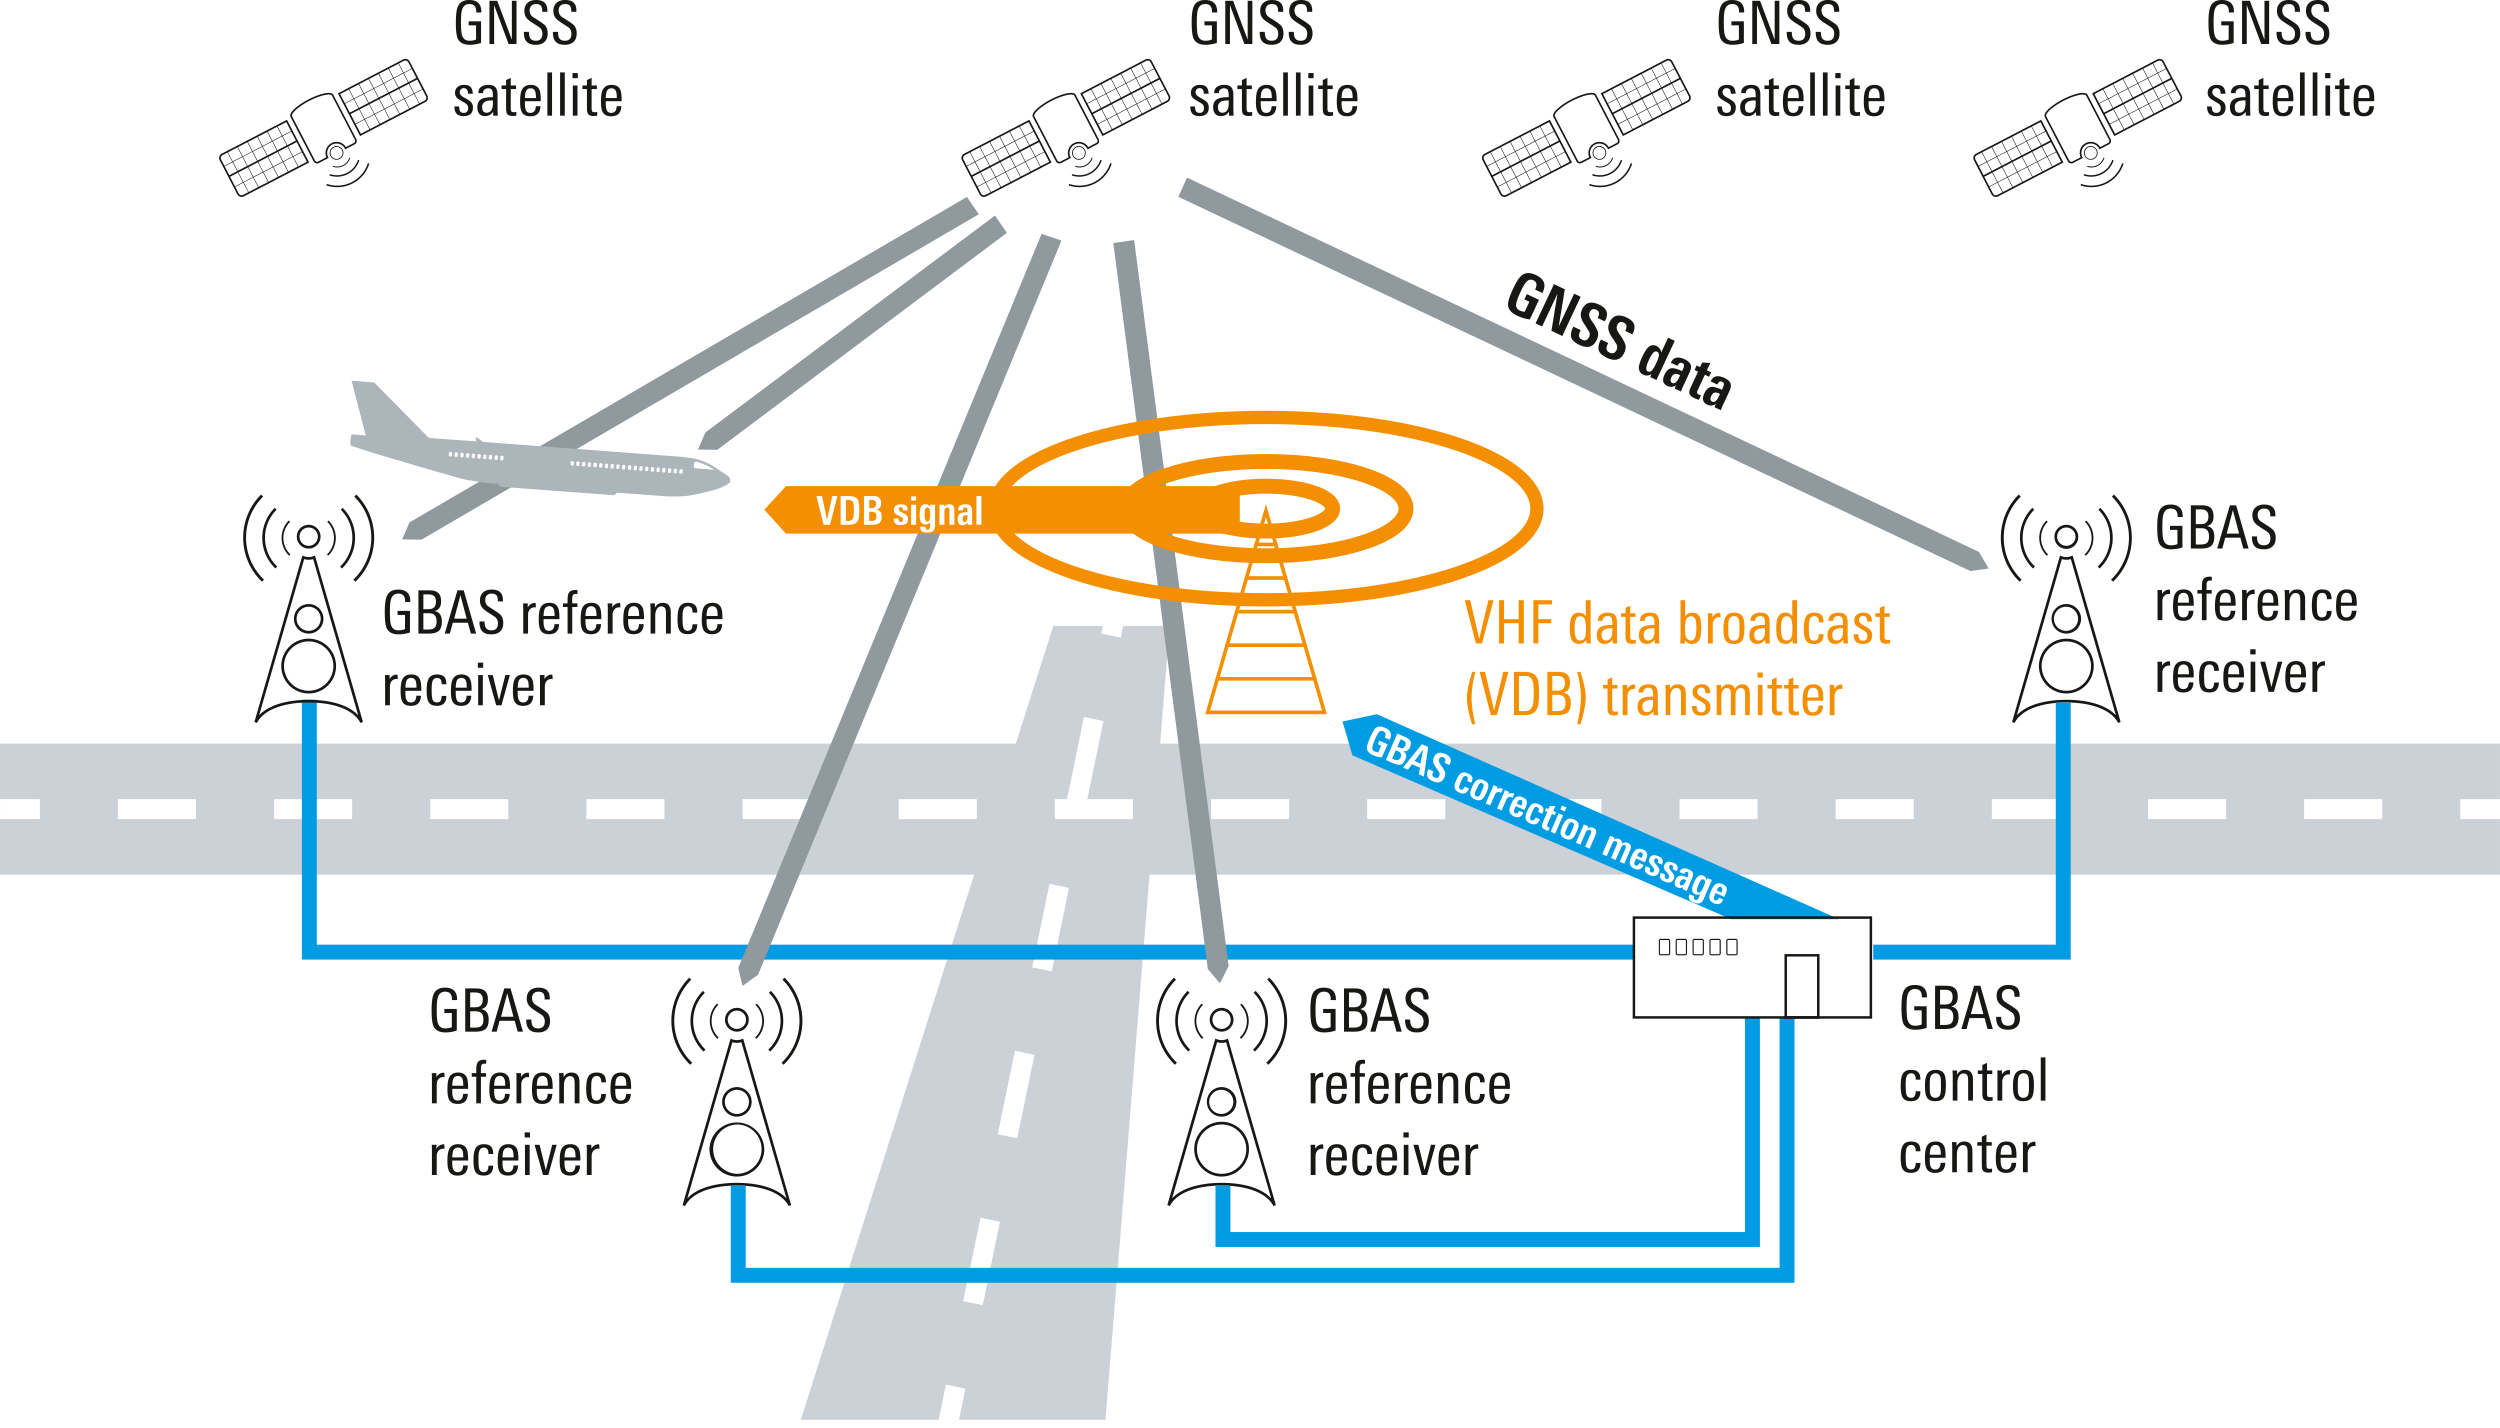 <svg xmlns="http://www.w3.org/2000/svg" xmlns:xlink="http://www.w3.org/1999/xlink" version="1.2" viewBox="0 0 251.187 143.441"><defs><symbol id="a" overflow="visible"><path d="M2.922-3.172h-.516v-.078c0-.508-.23-.766-.687-.766-.375 0-.621.196-.735.579-.074.218-.109.64-.109 1.265 0 .656.035 1.09.11 1.297.113.367.363.547.75.547.25 0 .468-.04.656-.125v-1.422h-.75v-.406h1.25V-.11A3.689 3.689 0 011.75.078C1.145.078.742-.129.547-.547.422-.836.359-1.367.359-2.14c0-.78.067-1.32.204-1.625.187-.437.566-.656 1.14-.656.813 0 1.219.399 1.219 1.188zm0 0"/></symbol><symbol id="b" overflow="visible"><path d="M3.203 0h-.797L.953-3.906V0H.484v-4.344h.782L2.734-.437v-3.907h.47zm0 0"/></symbol><symbol id="c" overflow="visible"><path d="M2.656-1.063c0 .375-.11.665-.328.86-.21.187-.496.281-.86.281-.429 0-.734-.101-.921-.312-.188-.188-.281-.5-.281-.938v-.047H.78v.047c0 .274.047.477.14.61.102.156.286.234.548.234.437 0 .656-.234.656-.703a.825.825 0 00-.219-.578 6.688 6.688 0 00-.531-.36c-.387-.238-.637-.422-.75-.547C.415-2.723.312-3 .312-3.344s.114-.613.344-.812c.207-.176.489-.266.844-.266.75 0 1.125.352 1.125 1.047v.14h-.516v-.093c0-.227-.043-.395-.125-.5-.093-.125-.261-.188-.5-.188-.199 0-.355.059-.468.172-.118.117-.172.278-.172.485 0 .242.094.445.281.609.02.012.223.14.61.39.35.231.57.391.656.485.175.2.265.469.265.813zm0 0"/></symbol><symbol id="d" overflow="visible"><path d="M2.078-.828c0 .586-.32.875-.953.875-.617 0-.918-.32-.906-.969h.469a.78.78 0 00.015.172c.02.313.164.469.438.469.3 0 .453-.156.453-.469a.532.532 0 00-.14-.39c-.063-.063-.2-.15-.407-.266-.281-.157-.461-.27-.531-.344a.681.681 0 01-.235-.547c0-.258.086-.457.266-.594.156-.132.367-.203.64-.203.313 0 .532.074.657.219.133.148.207.371.218.672h-.484c0-.375-.14-.563-.422-.563a.375.375 0 00-.297.125.398.398 0 00-.109.297c0 .137.063.25.188.344.05.063.19.152.421.266.239.136.407.25.5.343a.775.775 0 01.22.563zm0 0"/></symbol><symbol id="e" overflow="visible"><path d="M2.281 0h-.469v-.39c-.21.292-.48.437-.812.437-.262 0-.46-.082-.594-.25C.281-.36.22-.57.22-.843c0-.427.16-.712.484-.86.219-.102.578-.156 1.078-.156v-.125c0-.25-.023-.426-.062-.532-.063-.156-.2-.234-.407-.234a.579.579 0 00-.375.125c-.093.074-.14.184-.14.328v.031H.328v-.03c0-.27.098-.474.297-.61.176-.125.41-.188.703-.188.344 0 .582.086.719.25.133.156.203.414.203.766v1.11c0 .366.008.687.031.968zm-.5-1.172v-.36h-.125c-.636 0-.953.22-.953.657 0 .387.149.578.453.578a.547.547 0 00.5-.297c.082-.144.125-.336.125-.578zm0 0"/></symbol><symbol id="f" overflow="visible"><path d="M1.578 0a3.25 3.25 0 01-.36.031C.946.031.767-.03.673-.156.586-.258.547-.446.547-.72v-1.953H.094v-.36h.453v-.546l.469-.219v.766h.53v.36h-.53v1.89c0 .18.02.297.062.36.05.054.145.077.281.077.02 0 .094-.008.22-.031zm0 0"/></symbol><symbol id="g" overflow="visible"><path d="M2.36-1.453H.765v.219c0 .304.03.523.093.656.07.2.223.297.454.297.351 0 .535-.223.546-.672h.47c-.024.68-.36 1.015-1.017 1.015-.417 0-.703-.14-.859-.421C.336-.58.281-.922.281-1.391c0-.539.051-.925.156-1.156.157-.363.461-.547.922-.547.426 0 .711.164.86.485.094.199.14.543.14 1.03zm-.485-.313c0-.289-.023-.5-.063-.625-.074-.238-.23-.359-.468-.359-.324 0-.508.2-.547.594a2.285 2.285 0 00-.031.39zm0 0"/></symbol><symbol id="h" overflow="visible"><path d="M.875 0H.406v-4.344h.469zm0 0"/></symbol><symbol id="i" overflow="visible"><path d="M.906-3.766H.375v-.515h.531zM.875 0H.406v-3.031h.469zm0 0"/></symbol><symbol id="j" overflow="visible"><path d="M2.844-1.188c0 .438-.11.75-.328.938-.211.168-.532.25-.97.25H.485v-4.344h1.141c.395 0 .68.09.86.266.187.168.28.445.28.828 0 .273-.046.48-.14.625-.094.168-.266.29-.516.36.282.062.473.187.579.374.101.157.156.391.156.704zm-.594-2.03c0-.27-.07-.458-.203-.563-.117-.102-.305-.156-.563-.156h-.5v1.484h.532c.488 0 .734-.254.734-.766zm.063 2c0-.282-.063-.489-.188-.626-.117-.133-.313-.203-.594-.203H.984v1.64h.47c.3 0 .515-.05.64-.156.144-.113.219-.332.219-.656zm0 0"/></symbol><symbol id="k" overflow="visible"><path d="M3.219 0h-.531L2.39-1.094H.875L.578 0H.063l1.28-4.344h.626zm-.953-1.5L1.64-3.86 1.016-1.5zm0 0"/></symbol><symbol id="l" overflow="visible"><path d="M1.656-2.625c-.043-.008-.074-.016-.093-.016-.231 0-.403.075-.516.22-.117.136-.172.32-.172.546V0H.391v-2.469c0-.207-.008-.394-.016-.562h.469v.406a.819.819 0 01.765-.453c.032 0 .047.152.047.453zm0 0"/></symbol><symbol id="m" overflow="visible"><path d="M1.563-3.984h-.188c-.148 0-.246.054-.297.156a1.004 1.004 0 00-.047.36v.437h.516v.36H1.03V0H.563v-2.672H.108v-.36h.454v-.327c0-.32.035-.555.109-.704.113-.207.332-.312.656-.312.082 0 .16.008.234.016zm0 0"/></symbol><symbol id="n" overflow="visible"><path d="M2.438 0h-.485v-1.938c0-.257-.016-.437-.047-.53-.074-.177-.215-.266-.422-.266-.199 0-.355.101-.468.296-.094.18-.141.387-.141.626V0H.406v-2.36c0-.269-.011-.492-.031-.671h.469v.422c.164-.32.426-.485.781-.485.54 0 .813.32.813.953zm0 0"/></symbol><symbol id="o" overflow="visible"><path d="M2.266-.938c0 .668-.32 1-.954 1-.43 0-.714-.14-.859-.421C.336-.566.281-.938.281-1.47c0-.52.051-.89.156-1.11.145-.343.442-.515.891-.515.344 0 .586.086.734.25.133.149.204.39.204.735h-.47c0-.426-.155-.641-.468-.641-.25 0-.414.137-.484.406C.8-2.188.78-1.91.78-1.516c0 .461.031.778.094.954.07.187.219.28.438.28.187 0 .316-.066.39-.202.05-.094.082-.243.094-.454zm0 0"/></symbol><symbol id="p" overflow="visible"><path d="M2.313-3.031L1.469 0H.937L.095-3.031h.5l.625 2.547.64-2.547zm0 0"/></symbol><symbol id="r" overflow="visible"><path d="M2.39-1.531c0 .554-.062.945-.187 1.172-.156.28-.45.421-.875.421-.437 0-.73-.14-.875-.421C.336-.566.281-.941.281-1.484c0-.52.063-.895.188-1.125.156-.32.453-.485.89-.485.438 0 .727.149.875.438.102.21.157.586.157 1.125zm-.5.328v-.469c0-.344-.015-.578-.046-.703-.086-.25-.25-.375-.5-.375-.262 0-.434.133-.516.39-.043.137-.062.372-.062.704v.437c0 .293.023.5.078.625.082.211.242.313.484.313.238 0 .399-.102.484-.313.051-.133.079-.336.079-.61zm0 0"/></symbol><symbol id="s" overflow="visible"><path d="M2.969-4.344L1.813 0h-.61L.078-4.344h.547l.906 3.875.922-3.875zm0 0"/></symbol><symbol id="t" overflow="visible"><path d="M2.969 0h-.516v-2.031H.984V0h-.5v-4.344h.5v1.907h1.47v-1.907h.515zm0 0"/></symbol><symbol id="u" overflow="visible"><path d="M2.36-3.922H.983v1.485h1.297v.406H.984V0h-.5v-4.344H2.36zm0 0"/></symbol><symbol id="v" overflow="visible"><path d="M2.39 0h-.453l-.015-.344a.79.79 0 01-.703.39C.832.047.566-.124.422-.468c-.094-.238-.14-.597-.14-1.078 0-.469.05-.816.156-1.047.144-.332.398-.5.765-.5.3 0 .531.121.688.36v-1.61h.484v3.782c0 .105.004.292.016.562zm-.484-1.484c0-.407-.031-.696-.093-.875-.086-.25-.247-.375-.485-.375-.23 0-.387.132-.469.39-.062.168-.093.434-.093.797 0 .399.03.688.093.875.082.25.235.375.454.375.257 0 .43-.125.515-.375.05-.164.078-.437.078-.812zm0 0"/></symbol><symbol id="w" overflow="visible"><path d="M2.484-1.563c0 .481-.043.836-.125 1.063-.148.367-.414.547-.796.547a.798.798 0 01-.72-.39V0H.376c.02-.27.031-.46.031-.578v-3.766h.469v1.625a.873.873 0 01.734-.375c.375 0 .63.172.766.516.07.219.11.558.11 1.015zM2-1.577c0-.32-.023-.563-.063-.719-.074-.289-.23-.437-.468-.437-.18 0-.32.07-.422.203-.125.18-.188.523-.188 1.031 0 .45.04.75.125.906.102.2.258.297.47.297.155 0 .284-.078.39-.234C1.945-.707 2-1.055 2-1.578zm0 0"/></symbol><symbol id="x" overflow="visible"><path d="M1.14.922H.814C.469-.148.296-1.02.296-1.688c0-.707.176-1.593.531-2.656h.313c-.25.95-.375 1.836-.375 2.657 0 .73.125 1.601.375 2.609zm0 0"/></symbol><symbol id="y" overflow="visible"><path d="M3-2.234c0 .46-.016.796-.047 1.015-.055.418-.172.715-.36.89-.23.22-.577.329-1.046.329H.484v-4.344h1.063c.426 0 .75.086.969.25.195.157.332.375.406.657.05.242.078.64.078 1.203zm-.531.046c0-.406-.012-.687-.031-.843-.043-.375-.149-.625-.313-.75-.148-.102-.352-.156-.61-.156h-.53v3.53h.593c.219 0 .395-.05.531-.156.164-.125.274-.375.329-.75a8.86 8.86 0 00.03-.875zm0 0"/></symbol><symbol id="z" overflow="visible"><path d="M1.203-1.75c0 .688-.18 1.578-.531 2.672H.344c.25-1.07.375-1.957.375-2.656 0-.844-.125-1.711-.375-2.61.008.012.117.012.328 0 .351 1.032.531 1.899.531 2.594zm0 0"/></symbol><symbol id="A" overflow="visible"><path d="M3.734 0h-.468v-2.031c0-.219-.024-.375-.063-.469-.062-.145-.183-.219-.36-.219-.366 0-.546.274-.546.813V0h-.469v-2.063c0-.207-.016-.351-.047-.437-.054-.145-.172-.219-.36-.219-.187 0-.327.09-.421.266-.086.156-.125.355-.125.594V0H.406v-2.5c0-.176-.011-.352-.031-.531h.484v.406c.157-.313.391-.469.704-.469.343 0 .566.156.671.469.176-.313.426-.469.75-.469.282 0 .477.094.594.281.102.149.156.399.156.75zm0 0"/></symbol><symbol id="B" overflow="visible"><path d="M3.375-1.797l.031-.062c.196-.426.13-.72-.203-.875-.262-.114-.492-.063-.687.156-.157.148-.344.453-.563.922-.305.656-.465 1.11-.484 1.36-.024.273.093.468.343.593.188.082.36.129.516.14l.469-1.015-.5-.235.25-.53 1.219.577-.922 1.97A4.114 4.114 0 011.578.827C.973.547.664.172.656-.297c-.011-.3.16-.832.516-1.594.32-.695.61-1.14.86-1.328.363-.3.835-.316 1.421-.047.414.2.68.438.797.72.113.28.078.624-.11 1.03l-.03.063zm0 0"/></symbol><symbol id="C" overflow="visible"><path d="M1.969.922l.61-3.735L1.03.485.375.172l1.844-3.938 1.094.516-.61 3.734L4.25-2.812l.656.312-1.843 3.938zm0 0"/></symbol><symbol id="D" overflow="visible"><path d="M3.078.219c-.336.719-.906.89-1.719.515C.9.516.625.27.531 0 .437-.27.492-.625.703-1.063l.031-.046.735.343-.032.063c-.093.2-.14.367-.14.5.008.18.113.312.312.406.32.145.555.05.704-.281.082-.164.082-.348 0-.547-.032-.04-.153-.227-.36-.563a4.032 4.032 0 01-.297-.468 2.035 2.035 0 01-.125-.313c-.093-.281-.07-.57.078-.875.32-.695.891-.86 1.704-.484.374.18.613.383.718.61.125.261.102.57-.062.921l-.078.156-.72-.343.048-.094c.164-.352.101-.598-.188-.735-.293-.132-.511-.05-.656.25-.086.18-.074.376.031.594.063.106.125.211.188.313.07.093.144.195.219.297.207.355.332.605.374.75.07.25.036.527-.109.828zm0 0"/></symbol><symbol id="F" overflow="visible"><path d="M2.219-.578c.156-.332.25-.578.281-.735.04-.238-.012-.394-.156-.468-.156-.07-.305-.02-.438.156-.105.105-.242.34-.406.703-.305.637-.336 1.008-.094 1.125.145.07.297.02.453-.156.094-.113.211-.32.36-.625zM1.64.766l.125-.297A.815.815 0 01.953.53C.641.375.488.125.5-.219c.02-.25.129-.594.328-1.031.219-.469.422-.79.61-.969.238-.238.515-.285.828-.14.27.136.43.351.484.64l.688-1.468.671.312L2.5.563a4.764 4.764 0 00-.219.5zm0 0"/></symbol><symbol id="G" overflow="visible"><path d="M2.078-.625l-.11-.047c-.355-.164-.605-.086-.75.235-.148.304-.12.5.079.593.226.102.441-.054.64-.469zM1.531.719L1.656.39a.805.805 0 01-.86.062C.349.243.255-.133.517-.687c.187-.407.437-.618.75-.641.238-.008.578.09 1.015.297l.063-.157c.07-.156.113-.269.125-.343.031-.133-.024-.235-.156-.297-.2-.094-.356-.02-.47.219l-.03.046-.672-.312.03-.047c.24-.508.696-.61 1.376-.297.32.156.52.34.594.547.07.211.03.477-.125.797l-.438.953c-.094.195-.18.367-.25.516a6.043 6.043 0 00-.156.422zm0 0"/></symbol><symbol id="H" overflow="visible"><path d="M1.547.719a.955.955 0 01-.188-.063C1.297.633 1.223.61 1.141.578.859.441.687.297.625.141c-.074-.157-.04-.38.11-.672l.734-1.578-.344-.172.203-.453.344.171.219-.468.812.047-.344.734.422.203-.203.453-.422-.203L1.47-.328c-.074.148-.106.258-.094.328.008.082.07.148.188.203.039.008.109.031.203.063zm0 0"/></symbol><symbol id="I" overflow="visible"><path d="M2.219-1.25l.015-.047c.125-.289.07-.484-.156-.578-.18-.082-.328-.05-.453.094-.094.105-.215.32-.36.64-.187.438-.288.743-.296.907-.012.187.07.316.25.39.125.051.238.078.343.078l.297-.671-.343-.141.156-.36.828.36L1.922.75a2.693 2.693 0 01-.86-.219C.645.351.43.11.422-.203c0-.207.11-.563.328-1.063.207-.468.383-.773.531-.921.239-.208.555-.223.953-.047.282.117.461.265.547.453.094.187.078.422-.047.703l-.015.047zm0 0"/></symbol><symbol id="J" overflow="visible"><path d="M1.75-.172c.063-.156.066-.281.016-.375-.043-.094-.141-.172-.297-.234l-.203-.094-.36.844.203.093a.67.67 0 00.36.047c.113-.023.207-.113.281-.28zm.453-1.156c.063-.145.07-.258.031-.344a.586.586 0 00-.265-.203l-.219-.094-.328.75.203.078c.145.075.258.094.344.063.101-.031.18-.113.234-.25zm0 1.422c-.125.289-.293.453-.5.484C1.523.61 1.281.555.97.422L.266.109l1.156-2.656.844.375c.238.106.394.235.468.39.082.157.07.356-.03.595-.15.335-.376.468-.688.406a.768.768 0 01.296.39c.02.125-.015.29-.109.485zm0 0"/></symbol><symbol id="K" overflow="visible"><path d="M2.016-1.813l-.86 1.157.594.265zm-.422 2.5l.11-.671-.798-.344-.422.547L0 0l1.89-2.344.641.281-.437 2.97zm0 0"/></symbol><symbol id="L" overflow="visible"><path d="M2.063.078c-.22.5-.606.629-1.157.39C.594.333.41.177.36 0 .285-.188.316-.43.453-.734V-.75l.5.219v.015a1.276 1.276 0 00-.11.36c.02.105.098.187.235.25.219.093.375.031.469-.188a.438.438 0 00-.016-.375 3.461 3.461 0 01-.25-.344 9.391 9.391 0 01-.203-.328 6.644 6.644 0 00-.11-.203A.784.784 0 011-1.922c.207-.476.586-.598 1.14-.36.25.106.415.243.5.407.094.156.083.36-.03.61l-.047.093-.485-.203.031-.063c.102-.238.055-.406-.14-.5-.211-.082-.356-.019-.438.188-.054.117-.039.246.047.39.04.087.082.157.125.22a3.464 3.464 0 01.422.672.743.743 0 01-.063.546zm0 0"/></symbol><symbol id="N" overflow="visible"><path d="M1.797 0c-.094.219-.195.36-.297.422-.168.113-.39.113-.672 0C.547.297.391.125.36-.094.316-.25.363-.477.5-.78c.145-.344.29-.578.438-.703.195-.157.44-.164.734-.032.125.055.223.11.297.172a.434.434 0 01.172.453 2.47 2.47 0 01-.11.329L1.61-.75a.728.728 0 00.079-.266c0-.093-.055-.16-.157-.203-.125-.062-.234-.023-.328.11-.043.054-.11.187-.203.406-.105.25-.168.418-.188.5-.03.148.016.25.141.312.164.063.305-.039.422-.296zm0 0"/></symbol><symbol id="O" overflow="visible"><path d="M1.578-.64a1.78 1.78 0 00.11-.344.237.237 0 00-.157-.235c-.105-.05-.203-.023-.297.078a1.013 1.013 0 00-.156.282l-.172.375c-.062.148-.101.25-.11.312-.01.137.04.227.157.281.102.04.203.02.297-.062.04-.05.094-.149.156-.297zm.39.343c-.155.352-.296.578-.421.672-.18.156-.418.172-.719.047C.523.285.363.102.344-.125.32-.281.383-.523.53-.859c.133-.313.281-.524.438-.641.187-.133.426-.14.719-.016.289.125.445.293.468.5.02.149-.043.387-.187.72zm0 0"/></symbol><symbol id="P" overflow="visible"><path d="M1.766-.984h-.047a.119.119 0 01-.032-.032c-.261-.113-.453-.023-.578.266L.656.281.203.094.86-1.422c.032-.082.055-.148.079-.203a.273.273 0 00.046-.14l.438.202-.094.235a.56.56 0 01.594-.063h.016zm0 0"/></symbol><symbol id="Q" overflow="visible"><path d="M1.547-.672c.039-.113.066-.195.078-.25.04-.156.004-.258-.11-.312-.136-.051-.245 0-.327.156a.355.355 0 00-.063.094.73.73 0 00-.031.109zm-.578.047l-.063.172c-.074.156-.11.277-.11.36 0 .085.04.144.126.187.156.062.285-.024.39-.25l.422.187c-.093.227-.218.367-.375.422C1.203.516 1.016.5.797.406.516.281.363.094.344-.156.32-.301.379-.531.516-.844c.132-.312.273-.523.421-.64.208-.145.454-.157.735-.032.289.118.43.293.422.532 0 .148-.078.398-.235.75zm0 0"/></symbol><symbol id="R" overflow="visible"><path d="M1.047.453a.4.4 0 01-.14-.031A1.48 1.48 0 01.765.375C.578.289.46.191.422.078.367-.016.39-.16.484-.359l.454-1.063-.235-.11.125-.296.235.11.14-.313h.547l-.219.5.282.125-.125.297-.282-.125-.437 1C.926-.141.91-.07.922-.031c0 .05.039.097.125.14.02.008.066.02.14.032zm0 0"/></symbol><symbol id="S" overflow="visible"><path d="M.203.094L1-1.75l.453.188L.656.28zm.969-2.235l.172-.39.453.187-.172.39zm0 0"/></symbol><symbol id="T" overflow="visible"><path d="M1.125.484l.547-1.25c.039-.113.066-.191.078-.234-.012-.094-.059-.156-.14-.188-.094-.039-.18-.03-.25.032a.638.638 0 00-.188.234L.656.281.203.094l.672-1.547c.031-.063.055-.117.078-.172a.4.4 0 00.031-.14l.454.202-.079.204a.61.61 0 01.579-.047c.175.074.273.172.296.297.032.117.004.273-.078.468L1.578.688zm0 0"/></symbol><symbol id="U" overflow="visible"><path d="M1.969.86l.547-1.282c.093-.207.078-.344-.047-.406-.156-.063-.293.047-.406.328L1.546.672 1.094.469 1.64-.812c.093-.208.07-.336-.063-.391-.156-.07-.293.031-.406.312L.656.281.203.094.891-1.5a.538.538 0 00.062-.14.282.282 0 00.031-.126l.454.204-.094.203a.583.583 0 01.578-.063c.187.086.281.23.281.438.219-.114.414-.13.594-.047.164.074.258.18.281.312.02.117-.015.278-.11.485l-.546 1.28zm0 0"/></symbol><symbol id="V" overflow="visible"><path d="M1.656.078C1.488.453 1.176.54.72.344.3.164.164-.094.313-.437l.03-.11.454.188-.016.062c-.074.188-.043.305.094.36.125.062.219.023.281-.11a.42.42 0 00.016-.25c-.024-.008-.047-.039-.078-.094a1.652 1.652 0 00-.14-.187 2.657 2.657 0 01-.188-.219.443.443 0 01-.079-.156c-.054-.102-.046-.223.016-.36.07-.187.195-.296.375-.328.156-.02.332.012.531.094.22.094.352.211.407.344.05.125.035.293-.047.5L1.53-.906l.032-.11c.05-.144.015-.242-.11-.296-.117-.051-.2-.008-.25.125a.259.259 0 00.016.234.31.31 0 00.047.094c.039.043.093.105.156.187.133.156.219.277.25.36a.474.474 0 01-.016.39zm0 0"/></symbol><symbol id="W" overflow="visible"><path d="M1.39-.453l-.077-.031C1.07-.586.897-.524.796-.297.71-.109.734.008.859.063c.157.07.301-.032.438-.313zm-.359.906L1.11.22a.54.54 0 01-.562.078C.234.16.157-.093.312-.47.439-.75.613-.895.845-.906c.133-.008.351.054.656.187l.047-.11c.05-.112.07-.19.062-.234.02-.093-.015-.16-.109-.203-.125-.05-.227.008-.297.172l-.016.032-.468-.204.015-.03c.157-.352.461-.43.922-.235.219.093.352.21.407.343.05.137.023.32-.079.547l-.28.657a6.494 6.494 0 00-.141.343 1.692 1.692 0 00-.094.282zm0 0"/></symbol><symbol id="X" overflow="visible"><path d="M1.484-.438a3.98 3.98 0 00.172-.453c.008-.175-.031-.285-.125-.328-.117-.05-.215-.02-.297.094-.062.063-.148.227-.25.484-.18.399-.183.637-.015.72.164.062.336-.11.515-.516zm.875-.734a.732.732 0 01-.062.125.857.857 0 00-.078.172L1.516.765c-.106.227-.246.364-.422.407C.945 1.21.75 1.18.5 1.078.281.984.14.878.078.766.004.617.008.446.094.25l.484.203C.504.63.531.75.656.813c.094.039.164.039.219 0A.869.869 0 001.063.53l.125-.297a.538.538 0 01-.5.032C.468.172.358.008.358-.22.348-.363.395-.563.5-.813c.145-.332.273-.554.39-.671.165-.176.364-.22.594-.125a.546.546 0 01.329.453l.093-.203zm0 0"/></symbol><symbol id="Y" overflow="visible"><path d="M1.39 0H.75L.031-2.89h.563l.5 2.406.531-2.407h.516zm0 0"/></symbol><symbol id="Z" overflow="visible"><path d="M1.61-1.406c0-.414-.024-.688-.063-.813-.074-.187-.242-.281-.5-.281H.813v2.11h.25c.238 0 .394-.098.468-.297.051-.133.078-.375.078-.72zm.546-.11c0 .188-.008.352-.015.485 0 .125-.008.23-.016.312-.055.242-.148.414-.281.516C1.687-.066 1.44 0 1.109 0H.281v-2.89h.828c.446 0 .743.117.891.343.102.188.156.531.156 1.031zm0 0"/></symbol><symbol id="aa" overflow="visible"><path d="M1.531-.86c0-.163-.043-.28-.125-.343-.074-.07-.195-.11-.36-.11H.813v.922h.235a.632.632 0 00.344-.078c.093-.07.14-.203.14-.39zM1.5-2.093c0-.156-.043-.265-.125-.328a.551.551 0 00-.313-.078h-.25v.813h.22c.163 0 .28-.024.343-.079.082-.07.125-.18.125-.328zm.563 1.297c0 .313-.094.531-.282.656-.148.094-.386.141-.718.141H.28v-2.89h.922c.27 0 .469.054.594.156.144.117.219.304.219.562 0 .367-.164.586-.485.656.196.032.336.11.422.235.07.105.11.265.11.484zm0 0"/></symbol><symbol id="ac" overflow="visible"><path d="M1.547-.578c0 .406-.25.61-.75.61-.45 0-.68-.188-.688-.563v-.11h.485v.063c.008.2.086.297.234.297.145 0 .219-.078.219-.235a.302.302 0 00-.094-.218C.93-.742.895-.766.843-.797a6.644 6.644 0 00-.202-.11 1.904 1.904 0 01-.25-.14C.328-1.086.28-1.117.25-1.14c-.086-.082-.125-.195-.125-.343a.52.52 0 01.219-.454c.125-.082.289-.125.5-.125.238 0 .41.055.515.157.102.093.157.25.157.468H1.03v-.109C1.02-1.703.945-1.78.813-1.78c-.125 0-.188.074-.188.218 0 .086.035.153.11.204.007.011.038.03.093.062.05.024.125.059.219.11.176.093.297.171.36.234.093.094.14.219.14.375zm0 0"/></symbol><symbol id="ad" overflow="visible"><path d="M.219 0v-2.016h.5V0zm0-2.438v-.421h.5v.421zm0 0"/></symbol><symbol id="ae" overflow="visible"><path d="M1.188-.984c0-.239-.012-.407-.032-.5-.054-.164-.133-.25-.234-.25-.125 0-.203.07-.235.203-.03.093-.046.281-.046.562 0 .43.093.64.28.64.177 0 .266-.218.266-.655zm.515-1.032c0 .043-.008.094-.016.157V.094c0 .258-.074.441-.218.547C1.352.734 1.16.78.89.78.648.781.477.738.375.656.25.562.187.406.187.187H.72c0 .196.066.297.203.297.101 0 .172-.03.203-.093.04-.063.063-.172.063-.329V-.25a.545.545 0 01-.454.219c-.242 0-.406-.102-.5-.313C.172-.477.141-.68.141-.954c0-.362.023-.616.078-.765.082-.226.25-.343.5-.343.219 0 .379.093.484.28v-.234zm0 0"/></symbol><symbol id="af" overflow="visible"><path d="M1.219 0v-1.36c0-.124-.008-.21-.016-.265A.222.222 0 001-1.735a.246.246 0 00-.219.126.651.651 0 00-.062.296V0h-.5v-1.688-.187a.774.774 0 00-.016-.14h.5v.218a.583.583 0 01.5-.266c.195 0 .332.055.406.157.07.093.11.246.11.453V0zm0 0"/></symbol><symbol id="ag" overflow="visible"><path d="M1.094-.969H1c-.262 0-.39.125-.39.375 0 .211.066.313.203.313.175 0 .269-.156.28-.469zM1.125 0l-.016-.234a.554.554 0 01-.5.28c-.336 0-.5-.202-.5-.609 0-.3.098-.5.297-.593.125-.07.352-.11.688-.11v-.109a.683.683 0 00-.032-.25C1.032-1.707.97-1.75.875-1.75c-.148 0-.219.09-.219.266v.03h-.5v-.03c0-.383.25-.579.75-.579.239 0 .406.055.5.157.102.105.157.281.157.531v1.093c.007.106.019.2.03.282zm0 0"/></symbol><symbol id="ah" overflow="visible"><path d="M.219 0v-2.89h.5V0zm0 0"/></symbol></defs><path d="M99.016 19.582a.336.336 0 01-.192.035.32.32 0 01-.25-.172l-.344-.672.793-.414.5.961zm-2.243-3.75a.316.316 0 01.176-.246l.5-.258.477.918-.793.41-.324-.633a.297.297 0 01-.036-.191m6.575-3.567l.476.914-.867.45-.477-.915zm.71 3.48l.864-.452.5.964-.867.45zm-1 .516l.95-.492.5.961-.95.492zm-.996.52l.946-.492.5.96-.946.493zm-.996.516l.95-.489.5.961-.95.488zm-.996.519l.946-.492.5.96-.946.493zm-.05.023l.5.961-.95.493-.496-.961zm-1.473-.52l.945-.491.5.965-.945.492zm-.051.024l.5.97-.793.41-.5-.966zm-.078-.148l-.793.41-.465-.898.79-.41zm.531-1.418l.465.898-.945.493-.47-.899zm-.027-.05l-.945.491-.48-.918.948-.492zm.996-.517l-.95.493-.476-.918.95-.492zm.996-.519l-.945.492-.477-.918.945-.492zm.996-.52l-.945.493-.477-.914.946-.493zm.05-.023l-.476-.918.95-.492.476.918zm1.442.457l-.949.492-.465-.898.946-.492zm.047-.027l-.465-.899.868-.449.464.899zm.078.152l.868-.453.503.969-.867.449zm-.996.516l.95-.492.5.968-.946.489zm-.996.52l.95-.493.5.965-.946.492zm-.996.515l.945-.492.504.968-.949.493zm-.05.027l.503.965-.95.492-.5-.965zm-.079-.148l-.945.492-.469-.902.95-.493zm.582-1.446l.946-.492.468.903-.949.488zm.414.926l-.945.492-.469-.898.95-.492zm2.016-3.605l-.078.039-6.473 3.363a.487.487 0 00-.215.664l1.77 3.418a.49.49 0 00.664.215l6.558-3.406zm0 0M117.246 10.109l-.512.266-.496-.961.793-.414.352.668c.031.062.043.129.031.195a.325.325 0 01-.168.246m-6.906 2.371l.863-.45.5.962-.863.449zM109.629 9l.476.914-.867.453-.476-.918zm5.531-2.88a.343.343 0 01.195-.034.317.317 0 01.243.171l.332.63-.79.413-.48-.921zm.55 2.278l.794-.41.504.965-.797.41zm-.468 1.531l.945-.488.5.957-.949.492zm-.996.52l.945-.492.5.96-.949.493zm-1 .52l.95-.493.5.961-.95.492zm-.996.515l.95-.492.5.96-.95.493zm-.05.027l.5.961-.946.492-.5-.96zm-1.474-.523l.946-.492.504.965-.946.492zm-.05.023l.504.969-.868.45-.5-.966zm-.078-.148l-.864.453-.468-.902.867-.45zm.504-1.465l-.946.492-.476-.918.945-.492zm.996-.52l-.946.493-.476-.914.945-.497zm.996-.515l-.946.492-.476-.918.945-.492zm1-.52l-.95.492-.476-.917.95-.493zm.05-.027l-.48-.918.95-.492.476.918zm1.438.457l-.945.492-.47-.898.946-.492zm.05-.023l-.468-.899.793-.414.469.899zm-.917.668l.945-.493.5.965-.945.492zm-1 .515l.949-.492.5.969-.945.492zm-.996.52l.949-.492.5.964-.945.493zm-.047.027l.5.965-.95.492-.5-.969zm.5-1.594l.945-.492.469.899-.95.492zm.418.926l-.95.488-.464-.898.945-.492zm-1.996 1.031l-.946.496-.468-.898.949-.492zm-.414-.922l.945-.492.469.899-.95.492zm6.351.168l-1.781-3.41a.494.494 0 00-.668-.207l-6.547 3.407.04.074 2.19 4.215 6.56-3.41a.496.496 0 00.206-.669M108.125 14.828a.602.602 0 00-.32.46.603.603 0 101.133-.202.608.608 0 00-.813-.258m-.332.855a.714.714 0 01-.074-.406.704.704 0 01.367-.523.682.682 0 01.926.297c.07.128.09.269.07.402a.69.69 0 01-.363.523.675.675 0 01-.406.07.684.684 0 01-.52-.363" fill="#171714"/><path d="M106.242 16.132c.035.07.102.11.176.122.043.008.09 0 .137-.024l.828-.43a1.062 1.062 0 01-.078-.578c.043-.347.254-.668.586-.84a1.102 1.102 0 011.453.398l.804-.417a.239.239 0 00.122-.176.242.242 0 00-.024-.137l-2.312-4.445c0-.004-.004-.008-.004-.008-.02-.039-.078-.074-.192-.09-.375-.054-1.203.176-2.07.625a6.96 6.96 0 00-1.246.809c-.313.262-.496.512-.508.648-.004.036-.004.055.008.078l.008.008.043.079-.004.004zm-.148.079l-2.317-4.461v-.004c-.004-.004-.004-.004-.004-.008l-.03-.055.007-.004a.36.36 0 01-.004-.113c.035-.227.246-.473.57-.75a7.094 7.094 0 011.278-.832c.887-.454 1.71-.7 2.164-.641.144.016.262.07.32.18.004.004.004.004.004.008l2.309 4.445a.39.39 0 01-.168.535l-.945.492-.04-.074a.948.948 0 00-.71-.5.945.945 0 00-.96 1.371l.038.07-.977.508a.402.402 0 01-.535-.168M107.375 18.632zm.07.02c-.023-.004-.047-.016-.07-.02l.05-.156.067.024a3.229 3.229 0 004.055-2.106l.152.047a3.388 3.388 0 01-4.254 2.21" fill="#171714"/><path d="M107.734 17.648c-.015-.008-.035-.012-.05-.02l.05-.14c.012.004.028.008.043.016a2.21 2.21 0 002.625-1.086c.059-.11.11-.23.153-.356l.14.043a2.361 2.361 0 01-2.96 1.543" fill="#171714"/><path d="M108.059 16.765a.156.156 0 00-.028-.008l.028-.097c.011.004.02.008.027.008a1.265 1.265 0 001.594-.829l.097.032a1.37 1.37 0 01-1.719.895M24.426 19.582a.32.32 0 01-.438-.137l-.347-.672.797-.414.5.961zm-2.238-3.75a.32.32 0 01.171-.246l.5-.258.48.918-.792.41-.324-.633c-.036-.059-.043-.125-.036-.191m6.575-3.567l.476.914-.867.45-.476-.915zm.707 3.48l.867-.452.5.964-.867.45zm-.996.516l.949-.492.496.961-.945.492zm-.996.52l.945-.492.5.96-.945.493zm-.997.516l.946-.489.5.961-.946.488zm-.996.519l.946-.492.5.96-.946.493zm-.05.023l.5.961-.95.493-.496-.961zm-1.477-.52l.95-.491.5.965-.946.492zm-.047.024l.5.97-.793.41-.5-.966zm-.078-.148l-.793.41-.465-.898.79-.41zm.527-1.418l.47.898-.95.493-.465-.899zm-.023-.05l-.95.491-.476-.918.95-.492zm.996-.517l-.945.493-.48-.918.948-.492zm.996-.519l-.945.492-.477-.918.946-.492zm.996-.52l-.945.493-.477-.914.946-.493zm.051-.023l-.477-.918.946-.492.476.918zm1.441.457l-.949.492-.465-.898.946-.492zm.047-.027l-.465-.899.864-.449.468.899zm.078.152l.868-.453.5.969-.864.449zm-.996.516l.95-.492.5.968-.946.489zm-.996.52l.946-.493.503.965-.949.492zm-.996.515l.945-.492.504.968-.949.493zm-.05.027l.503.965-.949.492-.5-.965zm-.079-.148l-.945.492-.469-.902.945-.493zm.578-1.446l.95-.492.464.903-.945.488zm.418.926l-.945.492-.469-.898.95-.492zm2.012-3.605l-.074.039-6.477 3.363a.501.501 0 00-.261.375.508.508 0 00.05.29l1.77 3.417a.49.49 0 00.664.215l6.558-3.406zm0 0M42.656 10.109l-.508.266-.496-.961.793-.414.348.668a.313.313 0 01.035.195.32.32 0 01-.172.246M35.75 12.48l.867-.45.5.962-.867.449zM35.043 9l.477.914-.868.453-.476-.918zm5.531-2.88a.343.343 0 01.196-.034.337.337 0 01.246.171l.328.63-.793.413-.477-.921zm.551 2.278l.79-.41.507.965-.797.41zm-.469 1.531l.946-.488.5.957-.95.492zm-1 .52l.95-.492.5.96-.95.493zm-.996.52l.95-.493.495.961-.945.492zm-.996.515l.95-.492.495.96-.945.493zm-.05.027l.5.961-.946.492-.5-.96zm-1.473-.523l.945-.492.504.965-.95.492zm-.051.023l.5.969-.863.45-.504-.966zm-.078-.148l-.867.453-.465-.902.863-.45zm.504-1.465l-.946.492-.476-.918.945-.492zm.996-.52l-.946.493-.476-.914.945-.497zm.996-.515l-.945.492-.477-.918.945-.492zm.996-.52l-.945.492-.477-.917.945-.493zm.05-.027l-.476-.918.95-.492.476.918zm1.442.457l-.95.492-.464-.898.945-.492zm.05-.023l-.468-.899.79-.414.468.899zm-.921.668l.95-.493.5.965-.946.492zm-.996.515l.95-.492.5.969-.946.492zm-.996.52l.945-.492.504.964-.945.493zm-.051.027l.504.965-.95.492-.5-.969zm.504-1.594l.945-.492.469.899-.95.492zm.418.926l-.95.488-.468-.898.95-.492zm-1.996 1.031l-.946.496-.468-.898.949-.492zm-.418-.922l.95-.492.464.899-.945.492zm6.355.168l-1.78-3.41a.489.489 0 00-.668-.207L33.948 9.38l.04.074 2.19 4.215 6.555-3.41a.491.491 0 00.262-.376.49.49 0 00-.05-.293M33.54 14.828a.602.602 0 00-.321.46.602.602 0 101.195.157.608.608 0 00-.52-.68.603.603 0 00-.355.063m-.332.855a.713.713 0 01-.074-.406.705.705 0 01.367-.523.688.688 0 11.227 1.293.677.677 0 01-.52-.364" fill="#171714"/><path d="M31.656 16.132c.035.07.102.11.176.122.043.008.09 0 .137-.024l.828-.43a1.062 1.062 0 01-.078-.578c.043-.347.254-.668.586-.84a1.102 1.102 0 011.453.398l.8-.417a.234.234 0 00.126-.176.282.282 0 00-.024-.137l-2.312-4.445c-.004-.004-.004-.008-.004-.008-.02-.039-.078-.074-.192-.09-.379-.054-1.203.176-2.07.625a6.96 6.96 0 00-1.246.809c-.313.262-.496.512-.508.648-.004.036-.004.055.008.078 0 0 .004.004.004.008l.047.079-.004.004zm-.148.079L29.19 11.75l-.003-.004c0-.004 0-.004-.004-.008l-.028-.055.008-.004a.368.368 0 01-.004-.113c.035-.227.246-.473.567-.75.324-.274.77-.567 1.28-.832.888-.454 1.712-.7 2.165-.641.14.016.262.07.32.18.004.004.004.004.004.008l2.309 4.445a.39.39 0 01-.168.535l-.95.492-.035-.074a.948.948 0 00-.715-.5.945.945 0 00-.957 1.371l.036.07-.973.508a.38.38 0 01-.234.04.395.395 0 01-.301-.208M32.79 18.632zm.07.02c-.024-.004-.047-.016-.07-.02l.05-.156.066.024a3.229 3.229 0 004.055-2.106l.152.047a3.39 3.39 0 01-4.254 2.21" fill="#171714"/><path d="M33.145 17.648c-.016-.008-.032-.012-.047-.02l.047-.14a2.21 2.21 0 002.82-1.426l.144.043a2.366 2.366 0 01-2.965 1.543" fill="#171714"/><path d="M33.469 16.765a.08.08 0 00-.024-.008l.024-.097a1.265 1.265 0 001.625-.82l.097.03a1.373 1.373 0 01-1.723.895M151.313 19.582a.336.336 0 01-.192.035.32.32 0 01-.25-.172l-.344-.672.793-.414.5.961zm-2.243-3.75a.316.316 0 01.176-.246l.5-.258.477.918-.793.41-.325-.633a.325.325 0 01-.035-.191m6.574-3.567l.477.914-.867.45-.477-.915zm.711 3.48l.864-.452.5.964-.864.45zm-1 .516l.95-.492.5.961-.95.492zm-.996.52l.946-.492.5.96-.946.493zm-.996.516l.95-.489.5.961-.95.488zm-.996.519l.945-.492.5.96-.945.493zm-.05.023l.5.961-.95.493-.496-.961zm-1.473-.52l.945-.491.5.965-.945.492zm-.051.024l.5.97-.793.41-.5-.966zm-.078-.148l-.793.41-.465-.898.79-.41zm.531-1.418l.465.898-.945.493-.47-.899zm-.027-.05l-.946.491-.48-.918.95-.492zm.996-.517l-.945.493-.477-.918.945-.492zm.996-.519l-.945.492-.477-.918.945-.492zm.996-.52l-.945.493-.477-.914.945-.493zm.05-.023l-.476-.918.95-.492.476.918zm1.442.457l-.949.492-.465-.898.945-.492zm.047-.027l-.465-.899.867-.449.465.899zm.078.152l.867-.453.504.969-.867.449zm-.996.516l.95-.492.5.968-.946.489zm-.996.52l.945-.493.504.965-.949.492zm-.996.515l.945-.492.504.968-.949.493zm-.05.027l.503.965-.95.492-.5-.965zm-.079-.148l-.945.492-.469-.902.95-.493zm.582-1.446l.945-.492.47.903-.95.488zm.414.926l-.945.492-.469-.898.95-.492zm2.016-3.605l-.074.039-6.477 3.363a.496.496 0 00-.215.664l1.77 3.418a.496.496 0 00.664.215l6.562-3.406zm0 0M169.543 10.109l-.512.266-.496-.961.793-.414.352.668c.03.062.039.129.03.195a.325.325 0 01-.167.246m-6.906 2.371l.863-.45.5.962-.863.449zM161.926 9l.476.914-.867.453-.473-.918zm5.531-2.88a.343.343 0 01.195-.034.317.317 0 01.242.171l.333.63-.79.413-.48-.921zm.55 2.278l.794-.41.504.965-.797.41zm-.468 1.531l.945-.488.5.957-.949.492zm-.996.52l.945-.492.5.96-.949.493zm-1 .52l.95-.493.5.961-.95.492zm-.996.515l.949-.492.496.96-.945.493zm-.051.027l.5.961-.945.492-.5-.96zm-1.473-.523l.946-.492.504.965-.946.492zm-.05.023l.503.969-.867.45-.5-.966zm-.079-.148l-.863.453-.469-.902.864-.45zm.504-1.465l-.945.492-.476-.918.945-.492zm.996-.52l-.945.493-.476-.914.945-.497zm.997-.515l-.946.492-.476-.918.945-.492zm1-.52l-.95.492-.476-.917.949-.493zm.05-.027l-.48-.918.95-.492.476.918zm1.438.457l-.945.492-.47-.898.95-.492zm.05-.023l-.468-.899.793-.414.469.899zm-.921.668l.949-.493.5.965-.945.492zm-.996.515l.949-.492.5.969-.945.492zm-.996.52l.949-.492.5.964-.945.493zm-.047.027l.5.965-.95.492-.5-.969zm.5-1.594l.945-.492.469.899-.95.492zm.418.926l-.95.488-.464-.898.945-.492zm-1.996 1.031l-.946.496-.465-.898.946-.492zm-.414-.922l.945-.492.469.899-.95.492zm6.351.168l-1.781-3.41a.494.494 0 00-.668-.207l-6.547 3.407.04.074 2.19 4.215 6.56-3.41a.487.487 0 00.257-.376.49.49 0 00-.05-.293M160.422 14.828a.602.602 0 00-.32.46.603.603 0 00.878.614.615.615 0 00.32-.457.608.608 0 00-.879-.617m-.331.855a.69.69 0 01.293-.93.682.682 0 01.926.297c.07.13.09.27.074.403a.705.705 0 01-.367.523.675.675 0 01-.407.07.684.684 0 01-.52-.363" fill="#171714"/><path d="M158.54 16.132c.034.07.1.11.175.122.047.008.09 0 .137-.024l.828-.43a1.1 1.1 0 01-.078-.578c.043-.347.254-.668.586-.84a1.102 1.102 0 011.453.398l.804-.417a.239.239 0 00.121-.176.282.282 0 00-.023-.137l-2.312-4.445c0-.004-.004-.008-.004-.008-.02-.039-.079-.074-.192-.09-.379-.054-1.203.176-2.07.625a6.96 6.96 0 00-1.246.809c-.313.262-.496.512-.508.648-.004.036-.004.055.008.078l.008.008.043.079-.004.004zm-.145.079l-2.32-4.461v-.004c-.005-.004-.005-.004-.005-.008l-.031-.055.008-.004a.27.27 0 010-.113c.035-.227.242-.473.566-.75.32-.274.766-.567 1.278-.832.886-.454 1.71-.7 2.168-.641.136.016.258.07.316.18.004.004.004.004.004.008l2.309 4.445a.39.39 0 01-.168.535l-.945.492-.04-.074a.948.948 0 00-1.27-.402.945.945 0 00-.401 1.273l.035.07-.973.508c-.074.04-.156.051-.234.04a.383.383 0 01-.297-.208M159.672 18.632zm.07.02c-.023-.004-.047-.016-.07-.02l.05-.156.067.024a3.235 3.235 0 003.84-1.582c.086-.164.156-.34.215-.524l.152.047a3.388 3.388 0 01-4.254 2.21" fill="#171714"/><path d="M160.031 17.648c-.015-.008-.035-.012-.05-.02l.046-.14c.016.004.032.008.047.016a2.21 2.21 0 002.625-1.086c.063-.11.11-.23.153-.356l.14.043a2.361 2.361 0 01-2.96 1.543" fill="#171714"/><path d="M160.355 16.765a.156.156 0 00-.027-.008l.027-.097a1.265 1.265 0 001.621-.82l.098.03a1.37 1.37 0 01-1.719.895M200.684 19.582a.336.336 0 01-.192.035.308.308 0 01-.246-.172l-.348-.672.793-.414.5.961zm-2.243-3.75a.325.325 0 01.176-.246l.5-.258.477.918-.79.41-.327-.633a.325.325 0 01-.036-.191m6.578-3.567l.473.914-.867.45-.473-.915zm.708 3.48l.863-.452.504.964-.871.45zm-.997.516l.946-.492.5.961-.95.492zm-.996.52l.946-.492.5.96-.95.493zm-1 .516l.95-.489.5.961-.95.488zm-.996.519l.95-.492.496.96-.946.493zm-.05.023l.5.961-.946.493-.5-.961zm-1.473-.52l.945-.491.504.965-.95.492zm-.051.024l.504.97-.797.41-.5-.966zm-.078-.148l-.793.41-.465-.898.793-.41zm.531-1.418l.465.898-.945.493-.47-.899zm-.027-.05l-.945.491-.48-.918.948-.492zm.996-.517l-.945.493-.477-.918.945-.492zm.996-.519l-.945.492-.477-.918.95-.492zm1-.52l-.95.493-.476-.914.95-.493zm.047-.023l-.477-.918.95-.492.476.918zm1.441.457l-.949.492-.465-.898.946-.492zm.051-.027l-.469-.899.868-.449.468.899zm.078.152l.864-.453.503.969-.867.449zm-.996.516l.945-.492.5.968-.945.489zm-1 .52l.95-.493.5.965-.946.492zm-.996.515l.95-.492.5.968-.946.493zm-.05.027l.503.965-.95.492-.5-.965zm-.079-.148l-.945.492-.469-.902.95-.493zm.582-1.446l.945-.492.47.903-.95.488zm.418.926l-.95.492-.464-.898.945-.492zm2.012-3.605l-.074.039-6.477 3.363a.491.491 0 00-.262.375.475.475 0 00.047.29l1.77 3.417a.496.496 0 00.664.215l6.562-3.406zm0 0M218.914 10.109l-.508.266-.5-.961.797-.414.348.668a.343.343 0 01.035.195.33.33 0 01-.172.246m-6.906 2.371l.863-.45.5.962-.863.449zM211.297 9l.476.914-.863.453-.476-.918zm5.531-2.88a.355.355 0 01.195-.034.33.33 0 01.247.171l.328.63-.79.413-.476-.921zm.55 2.278l.794-.41.504.965-.797.41zm-.468 1.531l.946-.488.5.957-.946.492zm-.996.52l.945-.492.5.96-.945.493zm-.996.52l.945-.493.5.961-.945.492zm-1 .515l.95-.492.5.96-.95.493zm-.047.027l.5.961-.95.492-.5-.96zm-1.476-.523l.949-.492.5.965-.946.492zm-.047.023l.5.969-.868.45-.5-.966zm-.078-.148l-.868.453-.468-.902.867-.45zm.503-1.465l-.949.492-.476-.918.949-.492zm.997-.52l-.95.493-.476-.914.945-.497zm.996-.515l-.95.492-.476-.918.95-.492zm.996-.52l-.946.492-.48-.917.95-.493zm.05-.027l-.476-.918.945-.492.477.918zm1.438.457l-.945.492-.469-.898.95-.492zm.05-.023l-.468-.899.793-.414.469.899zm-.917.668l.945-.493.504.965-.95.492zm-.996.515l.945-.492.5.969-.945.492zm-.996.52l.945-.492.5.964-.945.493zm-.051.027l.5.965-.945.492-.5-.969zm.5-1.594l.95-.492.464.899-.945.492zm.418.926l-.945.488-.47-.898.946-.492zm-1.992 1.031l-.95.496-.464-.898.945-.492zm-.418-.922l.945-.492.469.899-.946.492zm6.351.168l-1.781-3.41a.501.501 0 00-.371-.261.5.5 0 00-.297.054l-6.547 3.407.04.074 2.19 4.215 6.56-3.41a.491.491 0 00.206-.669M209.793 14.828a.622.622 0 00-.32.46.603.603 0 00.879.614.615.615 0 00.32-.457.616.616 0 00-.063-.36.621.621 0 00-.46-.32.603.603 0 00-.356.063m-.332.855a.69.69 0 01.293-.93.682.682 0 01.926.297c.07.13.09.27.074.403a.71.71 0 01-.363.523.685.685 0 01-.407.07.684.684 0 01-.523-.363" fill="#171714"/><path d="M207.91 16.132a.236.236 0 00.313.098l.828-.43a1.108 1.108 0 011.961-1.02l.804-.417a.22.22 0 00.122-.176.213.213 0 00-.024-.137l-2.312-4.445c0-.004-.004-.008-.004-.008-.02-.039-.078-.074-.192-.09-.375-.054-1.203.176-2.07.625a6.96 6.96 0 00-1.246.809c-.313.262-.496.512-.508.648a.157.157 0 00.008.078c.004 0 .004.004.008.008l.047.079-.008.004zm-.144.079l-2.32-4.461v-.004c-.005-.004-.005-.004-.005-.008l-.03-.055.01-.004a.225.225 0 01-.003-.113c.031-.227.242-.473.566-.75a7.094 7.094 0 011.278-.832c.886-.454 1.71-.7 2.168-.641.14.016.257.07.316.18l.008.008 2.305 4.445a.39.39 0 01-.168.535l-.946.492-.039-.074a.948.948 0 00-.71-.5.945.945 0 00-.96 1.371l.034.07-.973.508a.38.38 0 01-.234.04.389.389 0 01-.297-.208M209.043 18.632zm.07.02c-.023-.004-.047-.016-.07-.02l.05-.156.071.024A3.23 3.23 0 00213 16.918a3.27 3.27 0 00.215-.524l.152.047a3.388 3.388 0 01-4.254 2.21" fill="#171714"/><path d="M209.402 17.648c-.015-.008-.035-.012-.05-.02l.05-.14c.012.004.028.008.043.016a2.217 2.217 0 002.778-1.442l.14.043a2.378 2.378 0 01-.156.383 2.368 2.368 0 01-2.805 1.16" fill="#171714"/><path d="M209.727 16.765c-.012-.004-.02-.008-.028-.008l.028-.097c.011.004.02.008.03.008a1.27 1.27 0 001.594-.829l.094.032a1.368 1.368 0 01-1.719.895M206.129 62.175c0-.82.664-1.484 1.484-1.484v.27a1.213 1.213 0 10.004 2.425 1.213 1.213 0 00-.004-2.425v-.27a1.484 1.484 0 11-1.484 1.484m-1.266 4.75a2.752 2.752 0 112.75 2.75v-.27a2.484 2.484 0 002.48-2.48c0-1.37-1.109-2.48-2.48-2.48a2.484 2.484 0 00-2.48 2.48 2.49 2.49 0 002.48 2.48v.27c-1.52 0-2.75-1.23-2.75-2.75m-2.703 5.614l2.66-9.223 2.164-7.496.141.055a1.267 1.267 0 00.98 0l.141-.055 2.164 7.496-.133.04-.132.034-2.079-7.215a1.568 1.568 0 01-.902 0l-2.082 7.215-2.445 8.477c1.011-1.07 2.875-1.55 4.976-1.555 2.106.004 3.965.485 4.98 1.555l-2.448-8.477.132-.035.133-.039 2.66 9.223-.254.101c-.707-1.37-2.753-2.058-5.203-2.054-2.445-.004-4.492.683-5.199 2.054zm0 0M202.828 58.355a6.121 6.121 0 010-8.664l.207.207a5.815 5.815 0 00-1.71 4.125c0 1.496.57 2.988 1.71 4.129.027.027.059.059.09.086l-.203.21-.094-.093" fill="#171714"/><path d="M204.203 57.054a4.257 4.257 0 01-1.25-3.015 4.25 4.25 0 011.25-3.016l.192.191a3.967 3.967 0 00-1.168 2.825 3.974 3.974 0 001.23 2.883l-.187.199-.067-.067M205.617 55.8a2.456 2.456 0 01-.722-1.75c0-.632.238-1.265.722-1.75l.13.13a2.292 2.292 0 000 3.246c.01.007.022.023.038.039l-.133.12c-.008-.007-.023-.019-.035-.035M212.105 58.238a.976.976 0 00.09-.09 5.802 5.802 0 001.711-4.125c0-1.492-.57-2.984-1.71-4.125l.206-.207a6.11 6.11 0 011.793 4.332c0 1.57-.597 3.137-1.793 4.332-.03.031-.062.063-.097.094zm0 0" fill="#171714"/><path d="M210.773 56.922a3.99 3.99 0 001.23-2.883c0-1.024-.39-2.047-1.167-2.825l.191-.19a4.25 4.25 0 011.25 3.015c0 1.09-.418 2.183-1.25 3.015l-.066.067zm0 0M209.445 55.714l.04-.039c.449-.449.671-1.035.671-1.625 0-.586-.222-1.171-.672-1.62l.13-.13c.484.485.722 1.118.722 1.75 0 .633-.238 1.27-.723 1.75-.011.016-.027.028-.035.036zm0 0M206.691 53.922a.926.926 0 00.922.921.927.927 0 00.926-.921.927.927 0 00-.926-.922.926.926 0 00-.922.922m-.27 0c0-.66.536-1.192 1.192-1.192.66 0 1.196.531 1.196 1.192a1.194 1.194 0 11-2.387 0" fill="#171714"/><path d="M251.184 87.882H0V74.714h251.184zm0 0" fill="#ccd1d7"/><path d="M117.52 62.886l-6.446 79.77H80.457l25.371-79.77zm0 0" fill="#ccd1d7"/><path d="M.004 81.297h4" fill="none" stroke="#fff" stroke-width="2"/><path d="M11.848 81.297h231.418" fill="none" stroke="#fff" stroke-width="2" stroke-dasharray="7.845,7.845"/><path d="M247.187 81.297h4M95.21 143.238l.813-3.918" fill="none" stroke="#fff" stroke-width="2"/><path d="M97.758 130.937l13-62.883" fill="none" stroke="#fff" stroke-width="2" stroke-dasharray="8.562,8.562"/><path d="M111.625 63.863l.813-3.918" fill="none" stroke="#fff" stroke-width="2"/><path d="M188.215 95.668h19.09V70.586M31.082 70.312v25.356h133.086" fill="none" stroke="#009ce3" stroke-width="1.5"/><path d="M26.227 58.355a6.11 6.11 0 01-1.793-4.332c0-1.566.597-3.133 1.793-4.332l.207.207a5.815 5.815 0 00-1.711 4.125c0 1.496.57 2.988 1.71 4.129.028.027.06.059.09.086l-.199.21c-.035-.03-.066-.062-.097-.093" fill="#171714"/><path d="M27.602 57.054a4.257 4.257 0 01-1.25-3.015 4.25 4.25 0 011.25-3.016l.191.191a3.984 3.984 0 00-1.168 2.825 3.99 3.99 0 001.168 2.824c.023.02.043.043.062.059l-.187.199c-.023-.024-.043-.047-.066-.067M29.016 55.8a2.48 2.48 0 010-3.5l.129.13a2.292 2.292 0 000 3.246c.011.007.023.023.039.039l-.133.12-.035-.035M35.504 58.238c.031-.027.062-.059.094-.09a5.814 5.814 0 001.707-4.125c0-1.492-.57-2.984-1.707-4.125l.203-.207a6.11 6.11 0 011.793 4.332c0 1.57-.598 3.137-1.79 4.332-.034.031-.066.063-.097.094zm0 0" fill="#171714"/><path d="M34.172 56.922c.02-.02.043-.04.062-.06a3.974 3.974 0 001.168-2.823 3.967 3.967 0 00-1.168-2.825l.192-.19a4.234 4.234 0 011.25 3.015 4.24 4.24 0 01-1.25 3.015l-.067.067zm0 0M32.844 55.714l.039-.039c.449-.449.672-1.035.672-1.625 0-.586-.223-1.171-.672-1.62l.129-.13a2.467 2.467 0 010 3.5c-.012.016-.028.028-.035.036zm0 0M30.094 53.922a.921.921 0 101.842.001.921.921 0 00-1.842-.001m-.274 0c0-.66.535-1.192 1.196-1.192.66 0 1.191.531 1.191 1.192 0 .66-.531 1.195-1.191 1.195s-1.196-.535-1.196-1.195M29.531 62.175c0-.82.664-1.484 1.485-1.484v.27c-.672 0-1.211.543-1.215 1.214a1.212 1.212 0 101.215-1.215v-.269a1.484 1.484 0 11-1.485 1.484m-1.27 4.75a2.752 2.752 0 112.754 2.75v-.27a2.49 2.49 0 002.481-2.48 2.484 2.484 0 00-2.48-2.48 2.479 2.479 0 00-2.48 2.48 2.484 2.484 0 002.48 2.48v.27a2.752 2.752 0 01-2.754-2.75m-2.703 5.614l2.664-9.223 2.16-7.496.14.055a1.286 1.286 0 00.98 0l.142-.055 2.164 7.496-.133.04-.13.034-2.081-7.215a1.561 1.561 0 01-.902 0l-2.079 7.215-2.449 8.477c1.016-1.07 2.875-1.55 4.98-1.555 2.102.004 3.965.485 4.977 1.555l-2.445-8.477.129-.035.133-.039 2.66 9.223-.25.101c-.711-1.37-2.754-2.058-5.203-2.054-2.45-.004-4.496.683-5.203 2.054zm0 0M69.25 106.89a6.102 6.102 0 01-1.793-4.328c0-1.57.598-3.137 1.793-4.332l.207.203a5.818 5.818 0 00-1.71 4.13c0 1.491.57 2.984 1.71 4.124l.09.09-.2.207c-.035-.031-.066-.059-.097-.094" fill="#171714"/><path d="M70.625 105.59a4.25 4.25 0 01-1.25-3.016c0-1.09.418-2.184 1.25-3.016l.195.192a3.978 3.978 0 00-1.172 2.824c0 1.023.391 2.043 1.172 2.824.02.023.04.043.059.063l-.188.195-.066-.067M72.04 104.34a2.488 2.488 0 010-3.504l.128.128a2.285 2.285 0 00-.672 1.625c0 .586.223 1.172.676 1.622.008.011.023.023.035.039l-.133.125a.154.154 0 00-.035-.036M78.527 106.777l.094-.09a5.828 5.828 0 001.707-4.125 5.83 5.83 0 00-1.707-4.129l.203-.203a6.118 6.118 0 01.004 8.66c-.035.032-.066.067-.098.094zm0 0" fill="#171714"/><path d="M77.195 105.46l.063-.062a3.974 3.974 0 001.168-2.824 3.98 3.98 0 00-1.168-2.824l.191-.192a4.24 4.24 0 011.25 3.016 4.234 4.234 0 01-1.25 3.015c-.02.024-.043.043-.066.067zm0 0M75.867 104.25c.016-.016.031-.028.04-.04.449-.449.671-1.035.671-1.624 0-.586-.222-1.172-.672-1.622l.13-.128c.484.484.726 1.117.726 1.75 0 .636-.242 1.27-.727 1.75-.011.015-.027.027-.035.039zm0 0M73.117 102.46c0 .508.41.919.922.922a.921.921 0 10-.922-.922m-.273 0a1.195 1.195 0 112.39 0 1.194 1.194 0 01-2.39 0M72.555 110.71c0-.82.664-1.484 1.484-1.484v.274c-.672 0-1.21.543-1.215 1.21.004.669.543 1.212 1.215 1.215a1.212 1.212 0 000-2.426v-.273a1.484 1.484 0 11-1.484 1.485m-1.27 4.75a2.755 2.755 0 015.508 0 2.758 2.758 0 01-2.754 2.753v-.273a2.484 2.484 0 002.48-2.48 2.487 2.487 0 00-2.48-2.48 2.482 2.482 0 000 4.96v.273a2.756 2.756 0 01-2.754-2.753m-2.703 5.617l2.664-9.227 2.16-7.496.14.059c.153.058.317.093.493.093.172 0 .336-.035.488-.093l.141-.059 2.164 7.496-.133.04-.129.038-2.082-7.214a1.542 1.542 0 01-.902 0l-2.078 7.214-2.445 8.473c1.011-1.07 2.87-1.55 4.976-1.555 2.102.004 3.965.485 4.977 1.555l-2.446-8.473.13-.039.132-.039 2.66 9.227-.25.097c-.71-1.37-2.754-2.058-5.203-2.054-2.45-.004-4.496.683-5.203 2.054zm0 0M117.953 106.89a6.102 6.102 0 01-1.793-4.328c0-1.57.598-3.137 1.793-4.332l.207.203a5.818 5.818 0 00-1.71 4.13c0 1.491.57 2.984 1.71 4.124.027.031.059.059.09.09l-.2.207a.735.735 0 01-.097-.094" fill="#171714"/><path d="M119.328 105.59a4.25 4.25 0 01-1.25-3.016c0-1.09.418-2.184 1.25-3.016l.192.192a3.99 3.99 0 00-1.168 2.824 3.99 3.99 0 001.168 2.824c.023.02.043.043.062.063l-.187.195-.067-.067M120.742 104.34a2.488 2.488 0 010-3.504l.13.128a2.285 2.285 0 00-.673 1.625c0 .586.223 1.172.676 1.622a.3.3 0 00.035.039l-.133.125a.154.154 0 00-.035-.036M127.23 106.777l.094-.09a5.828 5.828 0 001.707-4.125 5.83 5.83 0 00-1.707-4.129l.203-.203a6.118 6.118 0 01.004 8.66c-.035.032-.066.067-.097.094zm0 0" fill="#171714"/><path d="M125.898 105.46l.063-.062a3.974 3.974 0 001.168-2.824 3.98 3.98 0 00-1.168-2.824l.191-.192a4.257 4.257 0 011.25 3.016 4.25 4.25 0 01-1.25 3.015c-.02.024-.043.043-.066.067zm0 0M124.57 104.25l.04-.04c.449-.449.671-1.035.671-1.624 0-.586-.222-1.172-.672-1.622l.13-.128c.484.484.726 1.117.726 1.75 0 .636-.242 1.27-.727 1.75-.011.015-.023.027-.035.039zm0 0M121.82 102.46c0 .508.41.919.922.922a.921.921 0 10-.922-.922m-.273 0c0-.66.535-1.195 1.195-1.195a1.194 1.194 0 11-1.195 1.196M121.258 110.71c0-.82.664-1.484 1.484-1.484v.274a1.213 1.213 0 10-.004 2.425 1.213 1.213 0 00.004-2.425v-.274a1.484 1.484 0 11-1.484 1.485m-1.27 4.75a2.752 2.752 0 112.754 2.753v-.273a2.484 2.484 0 002.48-2.48 2.49 2.49 0 00-2.48-2.48 2.484 2.484 0 00-2.48 2.48c0 1.37 1.11 2.48 2.48 2.48v.273a2.756 2.756 0 01-2.754-2.753m-2.703 5.617l2.66-9.227 2.164-7.496.141.059c.152.058.316.093.492.093.172 0 .336-.035.488-.093l.141-.059 2.164 7.496-.133.04-.129.038-2.082-7.214a1.541 1.541 0 01-.902 0l-2.082 7.214-2.441 8.473c1.011-1.07 2.87-1.55 4.976-1.555 2.106.004 3.961.485 4.977 1.555l-2.446-8.473.13-.039.132-.039 2.66 9.227-.25.097c-.71-1.37-2.754-2.058-5.203-2.054-2.449-.004-4.496.683-5.203 2.054zm0 0" fill="#171714"/><path d="M74.176 119.12v9.016h105.379v-25.91" fill="none" stroke="#009ce3" stroke-width="1.5"/><path d="M122.875 119.12v5.419h53.2v-22.313" fill="none" stroke="#009ce3" stroke-width="1.5"/><path d="M119.262 17.847l79.566 37.602.98 1.672-1.843.254-79.567-37.598zm0 0M113.95 24.117l9.5 72.949-.884 1.727-1.207-1.422-9.5-72.95zm0 0M101.168 23.394l-29.102 21.8-1.937-.026.738-1.711L99.97 21.656zm0 0M98.348 21.523L42.34 54.226l-1.938-.027.739-1.711 56.007-32.7zm0 0M106.648 24.175L76.172 97.93l-1.57 1.133-.426-1.812 30.476-73.754zm0 0" fill="#8f999e"/><path d="M173.926 92.355l-38.04-16.46-1-3.407 3.446-.73 46.441 20.597zm0 0" fill="#009ce3"/><path d="M166.852 94.445a.07.07 0 00-.07.07v1.281c0 .043.03.075.07.075h.773c.035 0 .07-.032.07-.075v-1.28c0-.04-.035-.071-.07-.071zm.773 1.539h-.773a.184.184 0 01-.184-.187v-1.282c0-.101.082-.187.184-.187h.773c.102 0 .184.086.184.187v1.282a.184.184 0 01-.184.187M168.547 94.445a.07.07 0 00-.07.07v1.281c0 .043.03.075.07.075h.773c.036 0 .07-.032.07-.075v-1.28c0-.04-.035-.071-.07-.071zm.773 1.539h-.773a.184.184 0 01-.184-.187v-1.282c0-.101.082-.187.184-.187h.773c.102 0 .184.086.184.187v1.282a.184.184 0 01-.184.187M170.242 94.445a.07.07 0 00-.07.07v1.281c0 .043.031.075.07.075h.77c.039 0 .074-.032.074-.075v-1.28c0-.04-.035-.071-.074-.071zm.77 1.539h-.77a.184.184 0 01-.183-.187v-1.282c0-.101.082-.187.183-.187h.77a.19.19 0 01.187.187v1.282a.188.188 0 01-.187.187M171.938 94.445a.07.07 0 00-.07.07v1.281c0 .043.03.075.07.075h.769c.04 0 .07-.032.07-.075v-1.28a.07.07 0 00-.07-.071zm.769 1.539h-.77a.184.184 0 01-.183-.187v-1.282c0-.101.082-.187.184-.187h.769a.19.19 0 01.188.187v1.282a.188.188 0 01-.188.187M173.633 94.445a.07.07 0 00-.07.07v1.281c0 .043.03.075.07.075h.773c.035 0 .067-.032.067-.075v-1.28c0-.04-.032-.071-.067-.071zm.773 1.539h-.773a.188.188 0 01-.188-.187v-1.282a.19.19 0 01.188-.187h.773a.19.19 0 01.184.187v1.282a.187.187 0 01-.184.187" fill="#171714"/><path d="M187.977 102.226h-23.809V92.195h23.809zm0 0" fill="none" stroke="#171714" stroke-width=".25" stroke-miterlimit="10"/><path d="M182.691 102.226h-3.27v-6.242h3.27zm0 0" fill="none" stroke="#171714" stroke-width=".25" stroke-miterlimit="10"/><path d="M69.895 47.058a.199.199 0 01-.184-.215l.02-.277a.2.2 0 01.214-.184l.09.008c.617.2 1.297.508 1.637.75l.093.059zm-1.32.446a.11.11 0 01-.118.101l-.105-.008a.113.113 0 01-.102-.121l.02-.234a.11.11 0 01.117-.102l.105.008a.113.113 0 01.102.121zm-.571-.043a.116.116 0 01-.121.101l-.106-.008a.113.113 0 01-.101-.121l.02-.234a.112.112 0 01.116-.102l.106.008a.113.113 0 01.102.121zm-.574-.043a.116.116 0 01-.121.101l-.106-.008c-.058-.008-.105-.058-.101-.117l.02-.238a.112.112 0 01.116-.102l.106.008a.113.113 0 01.101.121zm-.575-.043a.113.113 0 01-.12.101l-.102-.008a.113.113 0 01-.106-.117l.02-.238a.112.112 0 01.117-.102l.106.008c.062.004.105.059.101.121zm-.574-.043a.113.113 0 01-.12.101l-.102-.008c-.063-.008-.11-.058-.102-.117l.016-.238a.113.113 0 01.12-.102l.102.008a.113.113 0 01.102.121zm-.574-.043a.112.112 0 01-.117.101l-.106-.008a.11.11 0 01-.101-.117l.015-.238a.113.113 0 01.122-.102l.101.008c.063.004.11.059.106.121zm-.574-.043a.112.112 0 01-.117.101l-.106-.008a.11.11 0 01-.101-.117l.015-.238a.108.108 0 01.121-.098l.106.004c.058.008.105.059.097.121zm-.574-.043a.11.11 0 01-.118.101l-.105-.008a.112.112 0 01-.102-.117l.016-.238a.116.116 0 01.121-.102l.106.008a.116.116 0 01.101.121zm-.575-.043a.11.11 0 01-.117.101l-.105-.008a.112.112 0 01-.102-.117l.02-.238a.11.11 0 01.117-.102l.105.008a.113.113 0 01.102.121zm-.574-.043a.11.11 0 01-.117.101l-.105-.008a.112.112 0 01-.102-.117l.02-.238a.11.11 0 01.117-.102l.105.008a.113.113 0 01.102.121zm-.597-.047c-.004.062-.055.109-.118.101l-.105-.008a.107.107 0 01-.102-.117l.02-.234a.107.107 0 01.117-.102l.105.008a.112.112 0 01.102.117zm-.575-.043c-.004.062-.054.109-.117.101l-.105-.008a.11.11 0 01-.102-.117l.02-.234a.107.107 0 01.117-.102l.105.008a.112.112 0 01.102.117zm-.574-.043c-.004.062-.055.109-.117.101l-.106-.008a.11.11 0 01-.101-.117l.02-.234a.107.107 0 01.117-.102l.105.008a.11.11 0 01.102.117zm-.57-.043a.108.108 0 01-.121.101l-.106-.008a.11.11 0 01-.101-.117l.02-.234a.11.11 0 01.116-.102l.106.008a.112.112 0 01.101.117zm-.574-.043c-.004.062-.06.105-.122.101l-.101-.008c-.063-.004-.11-.054-.102-.117l.016-.234a.11.11 0 01.117-.102l.106.008a.11.11 0 01.101.117zm-.575-.043c-.004.062-.058.109-.117.101l-.105-.008c-.063-.004-.11-.054-.102-.117l.016-.234c.004-.063.058-.106.12-.102l.102.008c.063.004.11.059.106.117zm-.574-.043a.11.11 0 01-.117.101l-.106-.008a.107.107 0 01-.101-.117l.016-.234c.003-.063.058-.106.12-.102l.102.008c.063.004.11.059.106.117zm-.574-.043a.11.11 0 01-.117.101l-.106-.008a.11.11 0 01-.101-.117l.015-.234a.113.113 0 01.121-.102l.106.008a.112.112 0 01.101.117zm-.574-.043a.11.11 0 01-.118.101L58 46.82a.11.11 0 01-.102-.117l.016-.234a.113.113 0 01.121-.102l.106.008a.112.112 0 01.101.117zm-.575-.043a.107.107 0 01-.117.101l-.105-.008a.11.11 0 01-.102-.117l.02-.234a.107.107 0 01.117-.102l.105.008a.112.112 0 01.102.117zm-7.066-.528a.11.11 0 01-.117.102l-.106-.008a.112.112 0 01-.101-.117l.02-.235a.11.11 0 01.117-.105l.105.012a.11.11 0 01.102.117zm-.57-.043a.113.113 0 01-.121.102l-.106-.008a.112.112 0 01-.101-.117l.02-.235a.112.112 0 01.116-.105l.106.012a.11.11 0 01.101.117zm-.575-.043a.116.116 0 01-.12.102l-.106-.008a.112.112 0 01-.102-.117l.02-.235a.112.112 0 01.117-.105l.106.012a.107.107 0 01.101.117zm-.574-.043a.113.113 0 01-.12.102l-.102-.008a.113.113 0 01-.106-.117l.02-.235a.112.112 0 01.117-.105l.105.012a.107.107 0 01.102.117zm-.574-.043a.112.112 0 01-.117.102l-.106-.008c-.062-.004-.109-.059-.101-.117l.015-.235a.112.112 0 01.118-.105l.105.008c.063.008.11.058.102.12zm-.574-.043a.112.112 0 01-.117.102l-.106-.008a.11.11 0 01-.101-.117l.015-.235c.004-.062.059-.11.117-.101l.106.004c.062.008.11.058.101.12zm-.574-.043a.112.112 0 01-.118.102l-.105-.008a.11.11 0 01-.102-.117l.016-.235c.008-.062.059-.11.121-.101l.106.004a.116.116 0 01.101.12zm-.575-.043a.112.112 0 01-.117.102l-.105-.008a.112.112 0 01-.102-.117l.016-.235c.008-.062.058-.11.12-.101l.106.004a.116.116 0 01.102.12zm-.574-.043a.11.11 0 01-.117.102l-.105-.008a.11.11 0 01-.102-.117l.02-.235c.003-.062.054-.11.117-.101l.105.004a.116.116 0 01.102.12zm-.57-.043a.113.113 0 01-.121.102l-.106-.008a.11.11 0 01-.101-.117l.02-.235c.003-.062.058-.11.116-.101l.106.004a.119.119 0 01.101.12zm27.894 2.266c-.074-.16-.367-.336-.457-.399a86.31 86.31 0 00-1.195-.789c-.402-.28-1.375-.683-1.965-.78l-.758-.114c-.023-.004-.441-.05-.441-.05-.062-.009-.125-.013-.187-.017l-15.07-1.128v-.004l-4.727-.352-.555-.426-.164-.011.055.386-.989-.074h-.054l-3.54-.266a.485.485 0 01-.257-.097h-.008l-.024-.024a17.426 17.426 0 01-.042-.043l-5.34-5.418-2.274-.172 1.371 5.297.098.184a4.49 4.49 0 01-.313-.012l-.042-.004h-.032l-1.027-.078h.004-.004c-.066-.004-.137.25-.16.567-.024.304.004.554.062.582l1.856.605s.004 0 .011.004l.094.031v-.004c1.016.305 9.102 2.73 9.809 2.82.488.06.957.145 1.222.196.075.023.149.039.227.043l1.54.117a.48.48 0 00.413.316l11.059.825a.47.47 0 00.457-.25l4.992.375a.98.98 0 00.187-.004c.239.011.907.039 1.645-.024.93-.078 2.562-.496 3.027-.633a5.771 5.771 0 001.04-.417c.226-.11.386-.215.445-.305a.444.444 0 00.012-.453" fill="#abb5ba"/><path d="M127.02 51.363l.175-.05zm-5.434 20.027h11.242l-5.633-19.418zm-.488.367l5.922-20.496.175-.605 6.121 21.101zm0 0" fill="#f38f00"/><path d="M126.219 54.886a.186.186 0 01-.184-.183c0-.102.086-.184.184-.184h1.957a.183.183 0 110 .367zm0 0M125.246 58.261a.183.183 0 110-.367h3.91c.098 0 .184.082.184.184a.186.186 0 01-.184.183zm0 0M124.27 61.636a.183.183 0 110-.367h5.863a.183.183 0 110 .367zm0 0M123.293 65.007a.185.185 0 01-.184-.18c0-.1.086-.183.184-.183h7.82c.102 0 .184.082.184.184 0 .097-.082.18-.184.18zm0 0M122.32 68.382a.183.183 0 01-.183-.183.18.18 0 01.183-.18h9.774a.18.18 0 01.183.18.183.183 0 01-.183.183zm0 0" fill="#f38f00"/><path d="M133.898 51.105c0 1.246-3 2.254-6.703 2.254-3.703 0-6.703-1.008-6.703-2.254s3-2.258 6.703-2.258c3.703 0 6.703 1.012 6.703 2.258zm0 0" fill="none" stroke="#f38f00" stroke-width="1.5"/><path d="M141.27 51.105c0 2.613-6.301 4.734-14.075 4.734-7.773 0-14.078-2.12-14.078-4.734 0-2.617 6.305-4.738 14.078-4.738 7.774 0 14.075 2.12 14.075 4.738zm0 0" fill="none" stroke="#f38f00" stroke-width="1.5"/><path d="M154.422 51.105c0 5.059-12.192 9.16-27.227 9.16s-27.226-4.101-27.226-9.16c0-5.062 12.191-9.164 27.226-9.164 15.035 0 27.227 4.102 27.227 9.164zm0 0" fill="none" stroke="#f38f00" stroke-width="1.336"/><path d="M124.57 53.613H78.965l-2.172-2.399 2.172-2.367h45.605zm0 0" fill="#f38f00"/><g fill="#171714" transform="translate(-35.2 -95.477)"><use height="100%" width="100%" y="99.899" x="154.574" xlink:href="#a"/><use height="100%" width="100%" y="99.899" x="157.826" xlink:href="#b"/><use height="100%" width="100%" y="99.899" x="161.504" xlink:href="#c"/><use height="100%" width="100%" y="99.899" x="164.42" xlink:href="#c"/></g><g fill="#171714" transform="translate(-35.2 -95.477)"><use height="100%" width="100%" y="107.099" x="154.574" xlink:href="#d"/><use height="100%" width="100%" y="107.099" x="156.872" xlink:href="#e"/></g><g fill="#171714" transform="translate(-35.2 -95.477)"><use height="100%" width="100%" y="107.099" x="159.434" xlink:href="#f"/><use height="100%" width="100%" y="107.099" x="161.108" xlink:href="#g"/><use height="100%" width="100%" y="107.099" x="163.724" xlink:href="#h"/><use height="100%" width="100%" y="107.099" x="165.002" xlink:href="#h"/><use height="100%" width="100%" y="107.099" x="166.28" xlink:href="#i"/><use height="100%" width="100%" y="107.099" x="167.558" xlink:href="#f"/><use height="100%" width="100%" y="107.099" x="169.232" xlink:href="#g"/></g><g fill="#171714" transform="translate(-35.2 -95.477)"><use height="100%" width="100%" y="99.899" x="207.524" xlink:href="#a"/><use height="100%" width="100%" y="99.899" x="210.776" xlink:href="#b"/><use height="100%" width="100%" y="99.899" x="214.454" xlink:href="#c"/><use height="100%" width="100%" y="99.899" x="217.37" xlink:href="#c"/></g><g fill="#171714" transform="translate(-35.2 -95.477)"><use height="100%" width="100%" y="107.099" x="207.524" xlink:href="#d"/><use height="100%" width="100%" y="107.099" x="209.822" xlink:href="#e"/></g><g fill="#171714" transform="translate(-35.2 -95.477)"><use height="100%" width="100%" y="107.099" x="212.384" xlink:href="#f"/><use height="100%" width="100%" y="107.099" x="214.058" xlink:href="#g"/><use height="100%" width="100%" y="107.099" x="216.674" xlink:href="#h"/><use height="100%" width="100%" y="107.099" x="217.952" xlink:href="#h"/><use height="100%" width="100%" y="107.099" x="219.23" xlink:href="#i"/><use height="100%" width="100%" y="107.099" x="220.508" xlink:href="#f"/><use height="100%" width="100%" y="107.099" x="222.182" xlink:href="#g"/></g><g fill="#171714" transform="translate(-35.2 -95.477)"><use height="100%" width="100%" y="99.899" x="256.736" xlink:href="#a"/><use height="100%" width="100%" y="99.899" x="259.988" xlink:href="#b"/><use height="100%" width="100%" y="99.899" x="263.666" xlink:href="#c"/><use height="100%" width="100%" y="99.899" x="266.582" xlink:href="#c"/></g><g fill="#171714" transform="translate(-35.2 -95.477)"><use height="100%" width="100%" y="107.099" x="256.736" xlink:href="#d"/><use height="100%" width="100%" y="107.099" x="259.034" xlink:href="#e"/></g><g fill="#171714" transform="translate(-35.2 -95.477)"><use height="100%" width="100%" y="107.099" x="261.596" xlink:href="#f"/><use height="100%" width="100%" y="107.099" x="263.27" xlink:href="#g"/><use height="100%" width="100%" y="107.099" x="265.886" xlink:href="#h"/><use height="100%" width="100%" y="107.099" x="267.164" xlink:href="#h"/><use height="100%" width="100%" y="107.099" x="268.442" xlink:href="#i"/><use height="100%" width="100%" y="107.099" x="269.72" xlink:href="#f"/><use height="100%" width="100%" y="107.099" x="271.394" xlink:href="#g"/></g><g fill="#171714" transform="translate(-35.2 -95.477)"><use height="100%" width="100%" y="99.899" x="80.642" xlink:href="#a"/><use height="100%" width="100%" y="99.899" x="83.894" xlink:href="#b"/><use height="100%" width="100%" y="99.899" x="87.572" xlink:href="#c"/><use height="100%" width="100%" y="99.899" x="90.488" xlink:href="#c"/></g><g fill="#171714" transform="translate(-35.2 -95.477)"><use height="100%" width="100%" y="107.099" x="80.642" xlink:href="#d"/><use height="100%" width="100%" y="107.099" x="82.94" xlink:href="#e"/></g><g fill="#171714" transform="translate(-35.2 -95.477)"><use height="100%" width="100%" y="107.099" x="85.502" xlink:href="#f"/><use height="100%" width="100%" y="107.099" x="87.176" xlink:href="#g"/><use height="100%" width="100%" y="107.099" x="89.792" xlink:href="#h"/><use height="100%" width="100%" y="107.099" x="91.07" xlink:href="#h"/><use height="100%" width="100%" y="107.099" x="92.348" xlink:href="#i"/><use height="100%" width="100%" y="107.099" x="93.626" xlink:href="#f"/><use height="100%" width="100%" y="107.099" x="95.3" xlink:href="#g"/></g><g fill="#171714" transform="translate(-35.2 -95.477)"><use height="100%" width="100%" y="150.593" x="251.588" xlink:href="#a"/><use height="100%" width="100%" y="150.593" x="254.84" xlink:href="#j"/></g><g fill="#171714" transform="translate(-35.2 -95.477)"><use height="100%" width="100%" y="150.593" x="257.907" xlink:href="#k"/><use height="100%" width="100%" y="150.593" x="261.195" xlink:href="#c"/></g><use height="100%" width="100%" y="157.793" x="251.588" xlink:href="#l" fill="#171714" transform="translate(-35.2 -95.477)"/><g fill="#171714" transform="translate(-35.2 -95.477)"><use height="100%" width="100%" y="157.793" x="253.256" xlink:href="#g"/><use height="100%" width="100%" y="157.793" x="255.872" xlink:href="#m"/></g><g fill="#171714" transform="translate(-35.2 -95.477)"><use height="100%" width="100%" y="157.793" x="257.468" xlink:href="#g"/><use height="100%" width="100%" y="157.793" x="260.084" xlink:href="#l"/></g><g fill="#171714" transform="translate(-35.2 -95.477)"><use height="100%" width="100%" y="157.793" x="261.752" xlink:href="#g"/><use height="100%" width="100%" y="157.793" x="264.368" xlink:href="#n"/><use height="100%" width="100%" y="157.793" x="267.2" xlink:href="#o"/><use height="100%" width="100%" y="157.793" x="269.636" xlink:href="#g"/></g><use height="100%" width="100%" y="164.993" x="251.588" xlink:href="#l" fill="#171714" transform="translate(-35.2 -95.477)"/><g fill="#171714" transform="translate(-35.2 -95.477)"><use height="100%" width="100%" y="164.993" x="253.256" xlink:href="#g"/><use height="100%" width="100%" y="164.993" x="255.872" xlink:href="#o"/><use height="100%" width="100%" y="164.993" x="258.308" xlink:href="#g"/><use height="100%" width="100%" y="164.993" x="260.924" xlink:href="#i"/><use height="100%" width="100%" y="164.993" x="262.202" xlink:href="#p"/></g><g fill="#171714" transform="translate(-35.2 -95.477)"><use height="100%" width="100%" y="164.993" x="264.536" xlink:href="#g"/><use height="100%" width="100%" y="164.993" x="267.152" xlink:href="#l"/></g><g fill="#171714" transform="translate(-35.2 -95.477)"><use height="100%" width="100%" y="159.137" x="73.502" xlink:href="#a"/><use height="100%" width="100%" y="159.137" x="76.754" xlink:href="#j"/></g><g fill="#171714" transform="translate(-35.2 -95.477)"><use height="100%" width="100%" y="159.137" x="79.821" xlink:href="#k"/><use height="100%" width="100%" y="159.137" x="83.109" xlink:href="#c"/><use height="100%" width="100%" y="159.137" x="86.025" xlink:href="#q"/><use height="100%" width="100%" y="159.137" x="87.381" xlink:href="#l"/></g><g fill="#171714" transform="translate(-35.2 -95.477)"><use height="100%" width="100%" y="159.137" x="89.049" xlink:href="#g"/><use height="100%" width="100%" y="159.137" x="91.665" xlink:href="#m"/></g><g fill="#171714" transform="translate(-35.2 -95.477)"><use height="100%" width="100%" y="159.137" x="93.261" xlink:href="#g"/><use height="100%" width="100%" y="159.137" x="95.877" xlink:href="#l"/></g><g fill="#171714" transform="translate(-35.2 -95.477)"><use height="100%" width="100%" y="159.137" x="97.545" xlink:href="#g"/><use height="100%" width="100%" y="159.137" x="100.161" xlink:href="#n"/><use height="100%" width="100%" y="159.137" x="102.993" xlink:href="#o"/><use height="100%" width="100%" y="159.137" x="105.429" xlink:href="#g"/></g><use height="100%" width="100%" y="166.337" x="73.502" xlink:href="#l" fill="#171714" transform="translate(-35.2 -95.477)"/><g fill="#171714" transform="translate(-35.2 -95.477)"><use height="100%" width="100%" y="166.337" x="75.17" xlink:href="#g"/><use height="100%" width="100%" y="166.337" x="77.786" xlink:href="#o"/><use height="100%" width="100%" y="166.337" x="80.222" xlink:href="#g"/><use height="100%" width="100%" y="166.337" x="82.838" xlink:href="#i"/><use height="100%" width="100%" y="166.337" x="84.116" xlink:href="#p"/></g><g fill="#171714" transform="translate(-35.2 -95.477)"><use height="100%" width="100%" y="166.337" x="86.45" xlink:href="#g"/><use height="100%" width="100%" y="166.337" x="89.066" xlink:href="#l"/></g><g fill="#171714" transform="translate(-35.2 -95.477)"><use height="100%" width="100%" y="199.133" x="166.502" xlink:href="#a"/><use height="100%" width="100%" y="199.133" x="169.754" xlink:href="#j"/></g><g fill="#171714" transform="translate(-35.2 -95.477)"><use height="100%" width="100%" y="199.133" x="172.821" xlink:href="#k"/><use height="100%" width="100%" y="199.133" x="176.109" xlink:href="#c"/></g><use height="100%" width="100%" y="206.333" x="166.502" xlink:href="#l" fill="#171714" transform="translate(-35.2 -95.477)"/><g fill="#171714" transform="translate(-35.2 -95.477)"><use height="100%" width="100%" y="206.333" x="168.17" xlink:href="#g"/><use height="100%" width="100%" y="206.333" x="170.786" xlink:href="#m"/></g><g fill="#171714" transform="translate(-35.2 -95.477)"><use height="100%" width="100%" y="206.333" x="172.382" xlink:href="#g"/><use height="100%" width="100%" y="206.333" x="174.998" xlink:href="#l"/></g><g fill="#171714" transform="translate(-35.2 -95.477)"><use height="100%" width="100%" y="206.333" x="176.666" xlink:href="#g"/><use height="100%" width="100%" y="206.333" x="179.282" xlink:href="#n"/><use height="100%" width="100%" y="206.333" x="182.114" xlink:href="#o"/><use height="100%" width="100%" y="206.333" x="184.55" xlink:href="#g"/></g><use height="100%" width="100%" y="213.533" x="166.502" xlink:href="#l" fill="#171714" transform="translate(-35.2 -95.477)"/><g fill="#171714" transform="translate(-35.2 -95.477)"><use height="100%" width="100%" y="213.533" x="168.17" xlink:href="#g"/><use height="100%" width="100%" y="213.533" x="170.786" xlink:href="#o"/><use height="100%" width="100%" y="213.533" x="173.222" xlink:href="#g"/><use height="100%" width="100%" y="213.533" x="175.838" xlink:href="#i"/><use height="100%" width="100%" y="213.533" x="177.116" xlink:href="#p"/></g><g fill="#171714" transform="translate(-35.2 -95.477)"><use height="100%" width="100%" y="213.533" x="179.45" xlink:href="#g"/><use height="100%" width="100%" y="213.533" x="182.066" xlink:href="#l"/></g><g fill="#171714" transform="translate(-35.2 -95.477)"><use height="100%" width="100%" y="199.133" x="78.206" xlink:href="#a"/><use height="100%" width="100%" y="199.133" x="81.458" xlink:href="#j"/></g><g fill="#171714" transform="translate(-35.2 -95.477)"><use height="100%" width="100%" y="199.133" x="84.525" xlink:href="#k"/><use height="100%" width="100%" y="199.133" x="87.813" xlink:href="#c"/></g><use height="100%" width="100%" y="206.333" x="78.206" xlink:href="#l" fill="#171714" transform="translate(-35.2 -95.477)"/><g fill="#171714" transform="translate(-35.2 -95.477)"><use height="100%" width="100%" y="206.333" x="79.874" xlink:href="#g"/><use height="100%" width="100%" y="206.333" x="82.49" xlink:href="#m"/></g><g fill="#171714" transform="translate(-35.2 -95.477)"><use height="100%" width="100%" y="206.333" x="84.086" xlink:href="#g"/><use height="100%" width="100%" y="206.333" x="86.702" xlink:href="#l"/></g><g fill="#171714" transform="translate(-35.2 -95.477)"><use height="100%" width="100%" y="206.333" x="88.37" xlink:href="#g"/><use height="100%" width="100%" y="206.333" x="90.986" xlink:href="#n"/><use height="100%" width="100%" y="206.333" x="93.818" xlink:href="#o"/><use height="100%" width="100%" y="206.333" x="96.254" xlink:href="#g"/></g><use height="100%" width="100%" y="213.533" x="78.206" xlink:href="#l" fill="#171714" transform="translate(-35.2 -95.477)"/><g fill="#171714" transform="translate(-35.2 -95.477)"><use height="100%" width="100%" y="213.533" x="79.874" xlink:href="#g"/><use height="100%" width="100%" y="213.533" x="82.49" xlink:href="#o"/><use height="100%" width="100%" y="213.533" x="84.926" xlink:href="#g"/><use height="100%" width="100%" y="213.533" x="87.542" xlink:href="#i"/><use height="100%" width="100%" y="213.533" x="88.82" xlink:href="#p"/></g><g fill="#171714" transform="translate(-35.2 -95.477)"><use height="100%" width="100%" y="213.533" x="91.154" xlink:href="#g"/><use height="100%" width="100%" y="213.533" x="93.77" xlink:href="#l"/></g><g fill="#171714" transform="translate(-35.2 -95.477)"><use height="100%" width="100%" y="198.863" x="225.89" xlink:href="#a"/><use height="100%" width="100%" y="198.863" x="229.142" xlink:href="#j"/></g><g fill="#171714" transform="translate(-35.2 -95.477)"><use height="100%" width="100%" y="198.863" x="232.209" xlink:href="#k"/><use height="100%" width="100%" y="198.863" x="235.497" xlink:href="#c"/></g><g fill="#171714" transform="translate(-35.2 -95.477)"><use height="100%" width="100%" y="206.063" x="225.89" xlink:href="#o"/><use height="100%" width="100%" y="206.063" x="228.326" xlink:href="#r"/><use height="100%" width="100%" y="206.063" x="230.996" xlink:href="#n"/><use height="100%" width="100%" y="206.063" x="233.828" xlink:href="#f"/><use height="100%" width="100%" y="206.063" x="235.502" xlink:href="#l"/></g><g fill="#171714" transform="translate(-35.2 -95.477)"><use height="100%" width="100%" y="206.063" x="237.17" xlink:href="#r"/><use height="100%" width="100%" y="206.063" x="239.84" xlink:href="#h"/></g><g fill="#171714" transform="translate(-35.2 -95.477)"><use height="100%" width="100%" y="213.263" x="225.89" xlink:href="#o"/><use height="100%" width="100%" y="213.263" x="228.326" xlink:href="#g"/><use height="100%" width="100%" y="213.263" x="230.942" xlink:href="#n"/><use height="100%" width="100%" y="213.263" x="233.774" xlink:href="#f"/><use height="100%" width="100%" y="213.263" x="235.448" xlink:href="#g"/><use height="100%" width="100%" y="213.263" x="238.064" xlink:href="#l"/></g><g fill="#f38f00" transform="translate(-35.2 -95.477)"><use height="100%" width="100%" y="160.127" x="182.294" xlink:href="#s"/><use height="100%" width="100%" y="160.127" x="185.336" xlink:href="#t"/><use height="100%" width="100%" y="160.127" x="188.78" xlink:href="#u"/><use height="100%" width="100%" y="160.127" x="191.288" xlink:href="#q"/><use height="100%" width="100%" y="160.127" x="192.644" xlink:href="#v"/><use height="100%" width="100%" y="160.127" x="195.416" xlink:href="#e"/></g><g fill="#f38f00" transform="translate(-35.2 -95.477)"><use height="100%" width="100%" y="160.127" x="197.978" xlink:href="#f"/><use height="100%" width="100%" y="160.127" x="199.652" xlink:href="#e"/><use height="100%" width="100%" y="160.127" x="202.286" xlink:href="#q"/><use height="100%" width="100%" y="160.127" x="203.642" xlink:href="#w"/><use height="100%" width="100%" y="160.127" x="206.414" xlink:href="#l"/></g><g fill="#f38f00" transform="translate(-35.2 -95.477)"><use height="100%" width="100%" y="160.127" x="208.082" xlink:href="#r"/><use height="100%" width="100%" y="160.127" x="210.752" xlink:href="#e"/><use height="100%" width="100%" y="160.127" x="213.386" xlink:href="#v"/><use height="100%" width="100%" y="160.127" x="216.158" xlink:href="#o"/><use height="100%" width="100%" y="160.127" x="218.594" xlink:href="#e"/><use height="100%" width="100%" y="160.127" x="221.228" xlink:href="#d"/><use height="100%" width="100%" y="160.127" x="223.526" xlink:href="#f"/></g><g fill="#f38f00" transform="translate(-35.2 -95.477)"><use height="100%" width="100%" y="167.327" x="182.294" xlink:href="#x"/><use height="100%" width="100%" y="167.327" x="183.788" xlink:href="#s"/><use height="100%" width="100%" y="167.327" x="186.83" xlink:href="#y"/><use height="100%" width="100%" y="167.327" x="190.184" xlink:href="#j"/><use height="100%" width="100%" y="167.327" x="193.322" xlink:href="#z"/><use height="100%" width="100%" y="167.327" x="194.816" xlink:href="#q"/><use height="100%" width="100%" y="167.327" x="196.172" xlink:href="#f"/><use height="100%" width="100%" y="167.327" x="197.846" xlink:href="#l"/></g><g fill="#f38f00" transform="translate(-35.2 -95.477)"><use height="100%" width="100%" y="167.327" x="199.514" xlink:href="#e"/><use height="100%" width="100%" y="167.327" x="202.148" xlink:href="#n"/><use height="100%" width="100%" y="167.327" x="204.98" xlink:href="#d"/><use height="100%" width="100%" y="167.327" x="207.278" xlink:href="#A"/><use height="100%" width="100%" y="167.327" x="211.412" xlink:href="#i"/><use height="100%" width="100%" y="167.327" x="212.69" xlink:href="#f"/><use height="100%" width="100%" y="167.327" x="214.364" xlink:href="#f"/><use height="100%" width="100%" y="167.327" x="216.038" xlink:href="#g"/><use height="100%" width="100%" y="167.327" x="218.654" xlink:href="#l"/></g><g fill="#171714" transform="translate(-35.2 -95.477)"><use height="100%" width="100%" y="126.37" x="186.063" xlink:href="#B"/><use height="100%" width="100%" y="127.797" x="189.111" xlink:href="#C"/><use height="100%" width="100%" y="129.408" x="192.551" xlink:href="#D"/><use height="100%" width="100%" y="130.703" x="195.316" xlink:href="#D"/><use height="100%" width="100%" y="131.998" x="198.082" xlink:href="#E"/><use height="100%" width="100%" y="132.598" x="199.364" xlink:href="#F"/><use height="100%" width="100%" y="133.799" x="201.929" xlink:href="#G"/><use height="100%" width="100%" y="134.929" x="204.341" xlink:href="#H"/><use height="100%" width="100%" y="135.675" x="205.933" xlink:href="#G"/></g><g fill="#fff" transform="translate(-35.2 -95.477)"><use height="100%" width="100%" y="170.833" x="172.116" xlink:href="#I"/><use height="100%" width="100%" y="171.728" x="174.174" xlink:href="#J"/></g><g fill="#fff" transform="translate(-35.2 -95.477)"><use height="100%" width="100%" y="172.596" x="176.169" xlink:href="#K"/><use height="100%" width="100%" y="173.506" x="178.264" xlink:href="#L"/><use height="100%" width="100%" y="174.318" x="180.131" xlink:href="#M"/><use height="100%" width="100%" y="174.695" x="180.997" xlink:href="#N"/><use height="100%" width="100%" y="175.387" x="182.589" xlink:href="#O"/><use height="100%" width="100%" y="176.117" x="184.269" xlink:href="#P"/><use height="100%" width="100%" y="176.617" x="185.417" xlink:href="#P"/></g><g fill="#fff" transform="translate(-35.2 -95.477)"><use height="100%" width="100%" y="177.097" x="186.521" xlink:href="#Q"/><use height="100%" width="100%" y="177.797" x="188.131" xlink:href="#N"/><use height="100%" width="100%" y="178.489" x="189.723" xlink:href="#R"/><use height="100%" width="100%" y="178.956" x="190.798" xlink:href="#S"/><use height="100%" width="100%" y="179.33" x="191.656" xlink:href="#O"/><use height="100%" width="100%" y="180.06" x="193.336" xlink:href="#T"/><use height="100%" width="100%" y="180.834" x="195.116" xlink:href="#M"/><use height="100%" width="100%" y="181.21" x="195.981" xlink:href="#U"/><use height="100%" width="100%" y="182.352" x="198.608" xlink:href="#Q"/><use height="100%" width="100%" y="183.052" x="200.218" xlink:href="#V"/><use height="100%" width="100%" y="183.706" x="201.722" xlink:href="#V"/><use height="100%" width="100%" y="184.36" x="203.226" xlink:href="#W"/><use height="100%" width="100%" y="185.068" x="204.855" xlink:href="#X"/><use height="100%" width="100%" y="185.829" x="206.604" xlink:href="#Q"/></g><g fill="#fff" transform="translate(-35.2 -95.477)"><use height="100%" width="100%" y="148.205" x="117.2" xlink:href="#Y"/><use height="100%" width="100%" y="148.205" x="119.384" xlink:href="#Z"/><use height="100%" width="100%" y="148.205" x="121.724" xlink:href="#aa"/><use height="100%" width="100%" y="148.205" x="123.944" xlink:href="#ab"/><use height="100%" width="100%" y="148.205" x="124.888" xlink:href="#ac"/><use height="100%" width="100%" y="148.205" x="126.528" xlink:href="#ad"/><use height="100%" width="100%" y="148.205" x="127.464" xlink:href="#ae"/><use height="100%" width="100%" y="148.205" x="129.372" xlink:href="#af"/><use height="100%" width="100%" y="148.205" x="131.312" xlink:href="#ag"/><use height="100%" width="100%" y="148.205" x="133.088" xlink:href="#ah"/></g></svg>